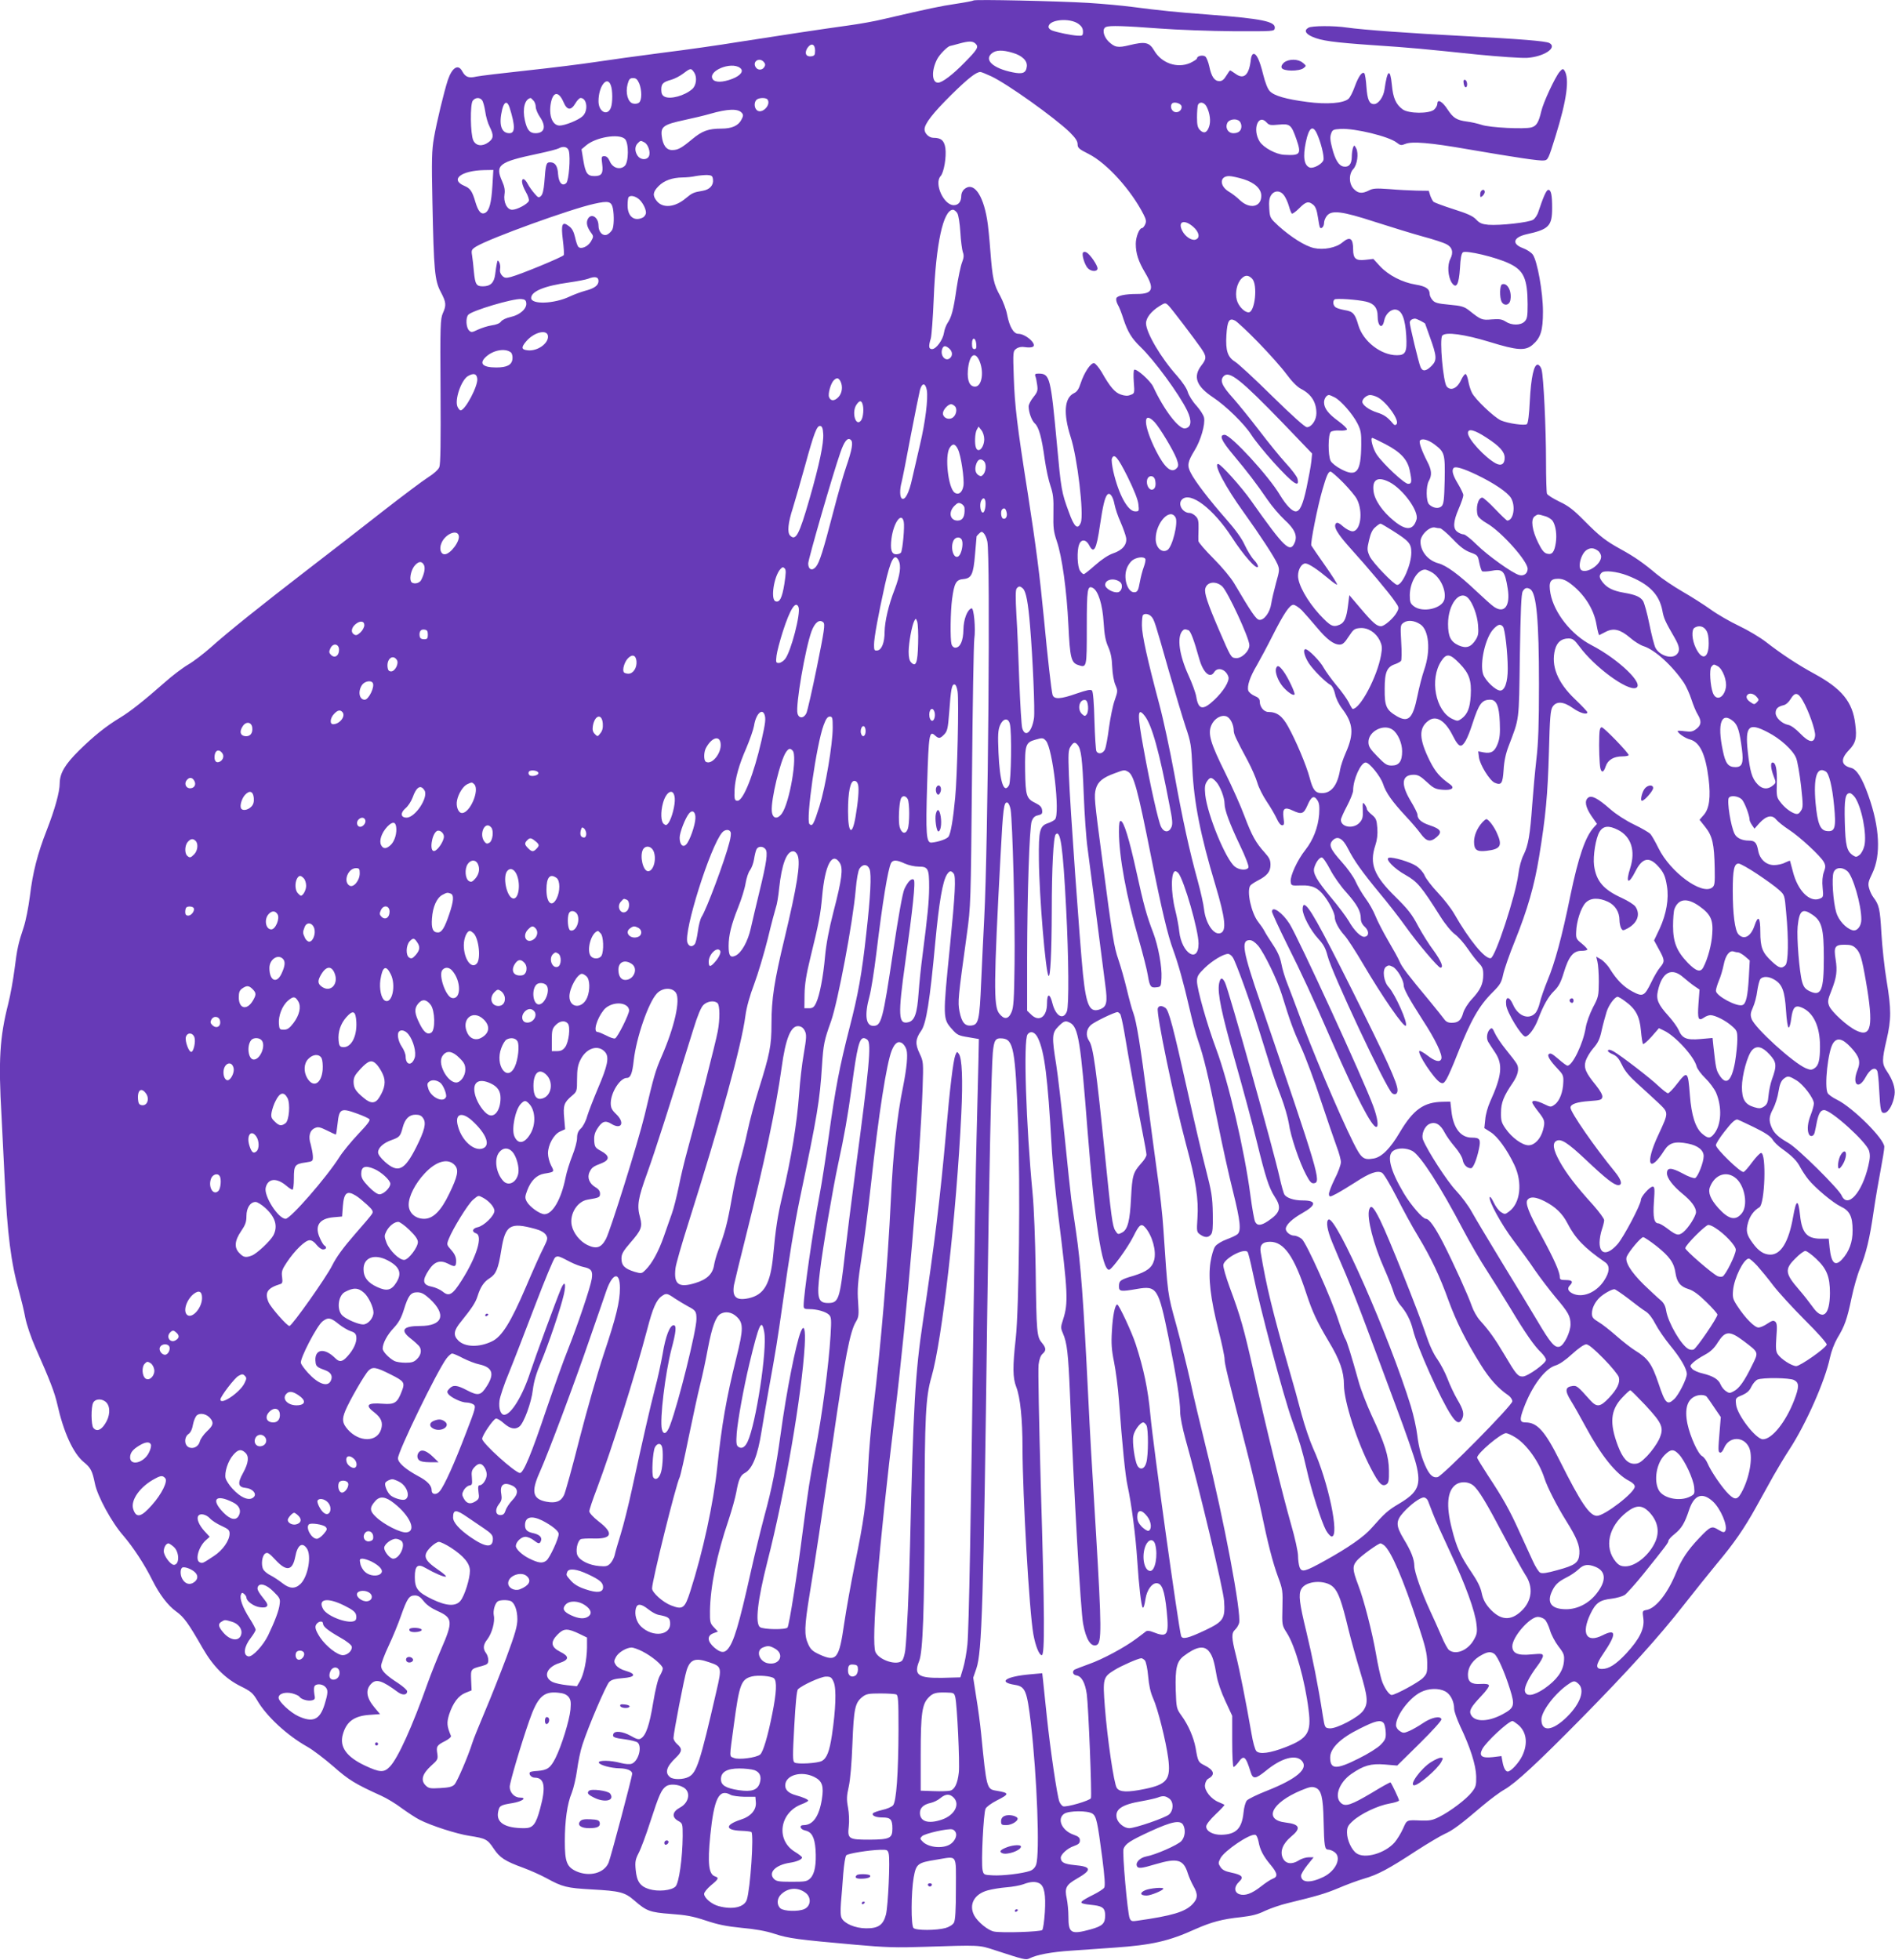 <?xml version="1.0" standalone="no"?>
<!DOCTYPE svg PUBLIC "-//W3C//DTD SVG 20010904//EN"
 "http://www.w3.org/TR/2001/REC-SVG-20010904/DTD/svg10.dtd">
<svg version="1.0" xmlns="http://www.w3.org/2000/svg"
 width="1238pt" height="1280pt" viewBox="0 0 1238 1280"
 preserveAspectRatio="xMidYMid meet">
<g transform="translate(0,1280) scale(0.1,-0.1)"
fill="#673ab7" stroke="none">
<path d="M6360 12797 c-3 -3 -55 -13 -115 -22 -102 -15 -172 -30 -470 -99 -60
-15 -164 -33 -230 -42 -161 -22 -452 -66 -720 -108 -121 -20 -346 -52 -500
-71 -154 -20 -350 -47 -435 -60 -85 -13 -285 -38 -444 -55 -159 -17 -308 -35
-333 -40 -51 -12 -72 -4 -93 34 -26 50 -66 26 -94 -56 -25 -76 -73 -275 -91
-378 -14 -81 -16 -142 -10 -420 9 -447 15 -512 54 -586 36 -68 38 -87 14 -140
-16 -36 -18 -80 -15 -508 2 -339 0 -477 -8 -497 -7 -17 -37 -44 -74 -67 -33
-21 -164 -119 -291 -218 -126 -99 -349 -272 -495 -384 -301 -232 -519 -406
-635 -510 -44 -39 -109 -89 -145 -110 -36 -21 -106 -74 -154 -117 -135 -119
-225 -190 -291 -230 -93 -56 -172 -120 -267 -213 -94 -93 -127 -149 -128 -216
0 -57 -32 -171 -85 -307 -60 -153 -91 -274 -110 -432 -9 -71 -27 -161 -40
-200 -36 -108 -43 -140 -60 -275 -9 -69 -27 -170 -41 -225 -56 -220 -65 -370
-44 -735 5 -96 14 -276 20 -400 18 -373 42 -560 96 -750 13 -47 31 -121 39
-165 9 -46 37 -129 66 -195 96 -216 126 -295 143 -370 41 -183 103 -320 172
-378 47 -38 57 -58 74 -141 16 -82 110 -255 186 -341 64 -75 137 -185 189
-290 47 -94 102 -166 155 -204 52 -37 81 -78 175 -242 67 -117 149 -199 247
-247 67 -33 80 -45 107 -90 60 -105 196 -231 330 -306 34 -19 109 -76 168
-127 102 -90 143 -115 313 -192 36 -16 97 -53 135 -82 39 -28 90 -62 116 -75
76 -39 241 -92 325 -105 108 -17 118 -22 159 -83 40 -60 73 -82 194 -126 46
-17 113 -47 150 -67 105 -58 135 -65 296 -74 185 -10 217 -18 280 -73 78 -68
101 -77 238 -87 97 -7 143 -15 227 -43 81 -27 135 -38 235 -48 88 -8 158 -20
215 -39 91 -30 154 -38 525 -71 199 -18 276 -20 450 -14 367 12 359 13 465
-22 190 -62 202 -65 224 -54 51 25 141 42 273 51 79 6 208 14 286 20 242 17
353 42 527 121 104 46 174 65 298 78 70 8 110 18 156 41 35 16 101 39 147 50
194 47 248 63 334 99 49 21 124 49 165 61 91 26 162 64 342 182 76 49 159 98
185 110 51 22 104 61 248 184 50 42 114 90 143 106 75 43 216 174 502 464 305
310 506 532 668 739 69 88 167 210 218 272 112 133 180 232 257 371 31 56 81
146 111 200 30 53 78 133 107 177 107 164 233 448 264 598 9 42 29 94 48 127
47 77 64 123 93 263 14 67 39 154 55 192 40 97 64 197 89 371 12 82 33 205 46
272 13 68 24 136 24 152 0 52 -205 256 -308 307 -29 14 -57 34 -62 44 -23 42
2 274 35 325 26 40 62 32 116 -26 56 -60 66 -92 44 -148 -38 -95 6 -134 53
-47 29 54 64 71 77 38 3 -10 9 -61 11 -113 8 -146 11 -162 37 -158 26 4 56 60
64 118 6 44 -11 96 -51 155 -32 47 -32 72 -1 205 31 133 31 198 0 385 -14 83
-29 223 -34 311 -9 159 -15 184 -52 233 -10 13 -23 39 -28 59 -9 30 -6 44 21
99 57 119 48 300 -26 507 -41 116 -76 171 -113 181 -66 16 -71 57 -14 116 45
47 53 80 41 171 -17 144 -88 230 -266 327 -112 61 -215 129 -318 209 -39 30
-118 77 -175 104 -57 27 -141 75 -185 107 -45 32 -128 85 -184 117 -57 33
-133 84 -169 114 -88 74 -144 113 -233 162 -100 55 -139 85 -241 188 -68 69
-102 96 -162 124 -41 20 -78 43 -81 52 -3 9 -6 104 -6 212 0 213 -16 552 -29
598 -4 16 -15 30 -24 32 -26 5 -45 -83 -53 -238 -4 -87 -11 -144 -19 -150 -14
-11 -122 4 -169 24 -45 20 -170 139 -190 181 -10 19 -20 54 -24 77 -4 23 -12
43 -17 45 -6 2 -19 -16 -30 -39 -25 -55 -68 -74 -94 -42 -23 29 -48 309 -29
332 22 26 145 9 312 -42 178 -55 230 -58 277 -19 54 46 69 93 69 218 0 126
-37 333 -67 373 -10 13 -38 32 -63 41 -76 28 -65 71 23 91 146 32 167 54 167
172 0 85 -7 118 -25 118 -13 0 -33 -47 -65 -143 -6 -21 -22 -44 -34 -52 -27
-18 -218 -39 -293 -33 -41 4 -57 10 -80 35 -21 22 -56 38 -148 67 -66 21 -124
43 -130 48 -5 5 -15 23 -21 40 l-10 32 -80 1 c-43 1 -124 5 -179 10 -85 6
-106 5 -132 -9 -44 -22 -70 -20 -98 9 -33 32 -35 98 -4 131 26 28 36 102 19
135 -13 23 -13 23 -21 4 -4 -11 -8 -39 -8 -61 -1 -46 -19 -67 -52 -62 -32 4
-56 43 -76 120 -13 49 -15 74 -7 95 8 25 14 28 62 31 93 5 315 -49 366 -89 24
-19 30 -20 57 -9 43 18 164 8 409 -35 316 -54 467 -77 497 -73 26 3 29 10 75
158 74 238 93 377 58 430 -9 13 -14 11 -32 -10 -29 -35 -106 -199 -119 -257
-17 -72 -31 -96 -64 -105 -44 -13 -274 -2 -327 17 -25 8 -68 18 -94 21 -68 9
-90 23 -127 79 -34 53 -67 71 -67 37 0 -10 -9 -27 -21 -38 -32 -28 -167 -27
-206 2 -44 33 -62 73 -70 159 -11 113 -30 101 -48 -29 -7 -50 -40 -96 -69 -96
-30 0 -43 28 -49 110 -3 45 -9 86 -14 91 -14 14 -38 -19 -63 -88 -12 -34 -30
-69 -40 -78 -33 -30 -142 -38 -270 -21 -138 18 -215 40 -244 70 -14 14 -30 54
-44 110 -23 94 -45 140 -65 133 -7 -2 -13 -17 -15 -33 -11 -105 -46 -137 -102
-95 -16 11 -31 21 -34 21 -2 0 -13 -16 -25 -35 -15 -25 -27 -35 -45 -35 -32 0
-52 29 -66 97 -6 28 -18 57 -25 63 -15 13 -55 5 -55 -11 0 -6 -21 -19 -46 -31
-84 -36 -186 -1 -234 82 -32 54 -58 60 -161 35 -77 -19 -97 -15 -139 26 -33
34 -41 83 -14 93 25 10 117 7 345 -10 118 -9 336 -17 484 -18 268 -1 270 -1
273 20 6 44 -84 62 -438 89 -213 16 -310 26 -495 50 -60 8 -189 20 -285 26
-202 12 -742 24 -750 16z m687 -154 c19 -14 28 -29 28 -49 0 -27 -3 -29 -35
-27 -39 2 -133 21 -167 34 -13 5 -23 15 -23 23 0 49 140 62 197 19z m-673
-129 c21 -21 12 -37 -72 -122 -79 -81 -147 -132 -174 -132 -40 0 -44 77 -7
151 16 33 71 88 87 89 4 1 30 7 57 15 66 18 90 18 109 -1z m-1049 -44 c0 -30
-4 -35 -26 -38 -34 -4 -45 22 -24 55 24 35 50 26 50 -17z m1291 -15 c62 -18
97 -52 92 -90 -5 -42 -27 -51 -94 -37 -127 26 -187 81 -134 124 27 22 70 23
136 3z m-1625 -61 c9 -11 10 -20 2 -32 -13 -22 -43 -22 -56 -1 -24 38 25 68
54 33z m-157 -37 c28 -20 6 -50 -50 -72 -63 -24 -113 -25 -128 -2 -34 53 119
117 178 74z m-298 -32 c19 -30 13 -84 -14 -107 -49 -43 -143 -69 -181 -49 -15
8 -21 21 -21 45 0 39 11 50 65 65 22 6 58 25 79 41 48 36 51 37 72 5z m1939
-23 c108 -51 413 -269 513 -365 38 -38 52 -59 52 -79 0 -24 9 -32 73 -64 118
-60 275 -233 357 -393 18 -35 20 -48 11 -67 -6 -13 -15 -24 -21 -24 -17 0 -40
-58 -40 -102 0 -63 17 -115 61 -189 63 -106 51 -139 -53 -139 -77 0 -129 -11
-135 -28 -3 -8 1 -26 9 -41 9 -14 26 -57 38 -96 28 -84 54 -126 110 -180 90
-86 253 -308 306 -417 32 -67 27 -110 -14 -116 -41 -6 -138 121 -208 272 -18
39 -109 120 -124 111 -5 -3 -6 -39 -3 -80 6 -73 5 -75 -21 -84 -18 -8 -37 -7
-63 2 -39 13 -70 48 -126 147 -18 30 -40 56 -49 58 -22 4 -65 -61 -88 -131
-12 -38 -24 -56 -44 -65 -63 -31 -70 -133 -22 -284 45 -136 88 -506 67 -561
-20 -50 -43 -30 -78 68 -48 129 -51 149 -78 443 -41 440 -46 461 -119 462 -22
0 -27 -3 -22 -17 4 -9 9 -35 12 -58 5 -34 2 -46 -25 -79 -17 -21 -31 -48 -31
-60 0 -38 20 -93 40 -111 27 -24 46 -94 65 -234 9 -63 26 -142 38 -175 17 -51
21 -80 19 -175 -2 -98 1 -123 22 -185 34 -99 65 -320 76 -551 10 -211 18 -243
63 -258 57 -19 57 -20 57 246 0 252 4 276 40 257 35 -19 63 -109 70 -225 5
-83 13 -122 30 -160 16 -36 24 -73 26 -130 2 -47 11 -96 21 -119 16 -37 16
-40 -5 -100 -12 -33 -28 -113 -37 -178 -8 -64 -20 -128 -26 -142 -13 -27 -42
-35 -56 -13 -4 6 -10 96 -13 199 -3 119 -9 191 -16 198 -9 9 -34 3 -99 -19
-107 -38 -150 -40 -159 -8 -8 32 -32 242 -56 497 -27 280 -52 473 -105 815
-71 448 -86 579 -92 761 -6 169 -5 171 17 187 14 10 34 14 56 10 18 -3 40 -3
49 1 36 13 -42 86 -93 86 -30 0 -57 46 -72 123 -6 34 -27 89 -45 123 -43 76
-51 114 -65 294 -6 80 -15 172 -21 205 -28 169 -91 252 -151 198 -10 -9 -18
-27 -18 -40 0 -40 -18 -63 -49 -63 -66 0 -130 142 -86 190 22 24 39 127 31
184 -8 49 -28 66 -78 66 -28 0 -58 28 -58 55 0 37 54 106 176 227 108 106 161
148 189 148 6 0 37 -13 70 -28z m-2299 -47 c18 -45 18 -109 -1 -125 -8 -7 -25
-10 -40 -6 -33 8 -50 69 -35 126 9 33 15 40 36 40 19 0 28 -8 40 -35z m-186
-11 c13 -32 13 -115 1 -147 -22 -58 -81 -28 -81 42 0 97 56 170 80 105z m-309
-110 c23 -55 49 -58 78 -9 11 19 26 35 34 35 42 0 52 -83 13 -119 -26 -25
-115 -61 -150 -61 -47 0 -73 66 -57 149 15 74 51 76 82 5z m-532 12 c7 -8 16
-41 21 -74 4 -32 17 -77 29 -100 28 -56 26 -77 -9 -102 -40 -29 -81 -23 -98
13 -19 40 -22 238 -3 260 17 21 45 22 60 3z m335 -2 c9 -8 16 -27 16 -42 0
-14 12 -43 26 -64 44 -63 33 -108 -28 -108 -37 0 -55 21 -69 84 -17 76 -1 139
38 146 1 0 9 -7 17 -16z m1531 5 c23 -36 -38 -96 -70 -69 -18 15 -20 51 -3 68
15 15 64 16 73 1z m-1686 -51 c38 -121 37 -168 -1 -168 -54 0 -71 58 -47 156
13 52 33 57 48 12z m4390 8 c5 -27 -26 -48 -50 -35 -19 10 -25 39 -12 53 14
14 58 1 62 -18z m164 -3 c22 -43 28 -96 16 -130 -13 -40 -34 -48 -59 -23 -16
16 -20 34 -20 84 0 35 3 71 6 80 10 25 42 19 57 -11z m-3036 -41 c10 -11 9
-21 -3 -43 -20 -40 -63 -59 -131 -59 -85 0 -126 -15 -191 -69 -71 -59 -93 -71
-131 -71 -38 0 -61 32 -68 93 -7 60 13 74 148 103 61 13 136 31 166 40 118 34
186 36 210 6z m3251 -54 c7 -7 12 -21 12 -33 0 -29 -19 -45 -52 -45 -36 0 -56
36 -39 69 13 23 59 29 79 9z m177 -8 c16 -18 26 -19 79 -14 74 7 82 0 116 -97
33 -96 25 -106 -80 -100 -55 3 -136 47 -161 87 -49 79 -9 185 46 124z m328
-72 c26 -56 49 -148 43 -173 -7 -26 -66 -58 -90 -49 -37 14 -45 70 -25 166 20
95 45 114 72 56z m-4521 -35 c27 -24 26 -153 -1 -177 -31 -28 -79 -13 -97 30
-10 23 -21 34 -35 34 -20 0 -21 -4 -15 -51 8 -61 -3 -79 -50 -79 -46 0 -59 18
-73 102 l-12 73 31 26 c63 53 212 78 252 42z m128 -23 c25 -13 42 -67 29 -91
-13 -26 -54 -24 -73 3 -20 29 -20 62 0 82 18 19 20 19 44 6z m-494 -55 c12
-46 0 -193 -16 -210 -26 -25 -50 1 -54 57 -3 54 -19 78 -52 78 -26 0 -29 -11
-38 -134 -4 -45 -11 -76 -21 -85 -15 -15 -19 -13 -43 15 -15 17 -35 45 -44 62
-9 18 -22 32 -28 32 -17 0 -11 -36 15 -83 14 -24 23 -51 20 -59 -8 -21 -78
-58 -109 -58 -34 0 -58 50 -50 102 4 24 0 50 -15 83 -48 108 -23 127 233 181
66 14 128 30 136 35 30 17 59 10 66 -16z m-499 -227 c-7 -114 -20 -163 -47
-178 -26 -14 -46 9 -64 70 -21 72 -34 90 -72 106 -97 41 -22 100 130 103 l59
1 -6 -102z m1441 39 c4 -37 -21 -65 -67 -73 -60 -10 -69 -14 -111 -49 -71 -60
-151 -67 -190 -17 -28 35 -25 59 13 97 36 36 88 55 157 56 25 0 63 4 85 9 22
4 56 7 75 7 31 -2 35 -6 38 -30z m3465 3 c74 -23 117 -63 117 -109 0 -73 -74
-89 -138 -30 -20 20 -54 46 -75 58 -61 37 -60 101 3 101 15 0 57 -9 93 -20z
m265 -105 c10 -13 25 -45 32 -70 7 -25 16 -48 20 -50 4 -3 26 13 48 35 44 44
60 48 91 23 16 -13 24 -36 31 -82 5 -35 11 -65 14 -68 10 -10 26 9 26 31 0 13
8 34 19 47 31 38 98 30 313 -40 103 -33 242 -76 311 -95 68 -18 138 -41 155
-50 40 -20 49 -54 27 -97 -21 -40 -16 -115 9 -155 30 -44 47 -13 54 95 3 62 9
95 19 103 19 15 215 -31 301 -72 97 -45 121 -100 122 -267 0 -80 -3 -96 -20
-113 -26 -26 -85 -26 -124 0 -24 15 -41 18 -90 14 -65 -6 -71 -3 -149 59 -31
24 -49 30 -129 37 -77 7 -96 13 -110 31 -10 11 -18 29 -18 38 0 34 -24 51 -90
62 -88 14 -179 61 -234 120 l-44 48 -53 -6 c-61 -7 -79 8 -79 68 0 74 -21 87
-71 45 -40 -34 -122 -50 -185 -36 -58 13 -148 70 -230 143 -56 52 -58 54 -62
115 -3 46 0 68 12 87 21 32 59 33 84 0z m-4220 -21 c26 -18 52 -65 52 -93 0
-11 -9 -25 -19 -31 -56 -29 -101 5 -101 78 0 27 3 52 7 55 11 12 37 8 61 -9z
m-164 -65 c9 -48 7 -118 -4 -139 -6 -11 -20 -25 -31 -31 -29 -15 -59 14 -59
57 0 57 -50 86 -71 41 -11 -24 -3 -54 26 -92 13 -18 12 -24 -5 -53 -20 -33
-64 -52 -82 -34 -5 5 -15 33 -21 62 -9 38 -20 59 -40 73 -44 34 -53 14 -40
-90 6 -48 9 -92 6 -99 -4 -11 -279 -125 -346 -143 -32 -8 -41 -7 -56 8 -12 12
-17 28 -14 44 3 14 0 33 -5 43 -10 17 -11 17 -16 -6 -3 -14 -8 -46 -11 -72 -7
-55 -31 -78 -81 -78 -42 0 -50 13 -58 95 -3 39 -9 87 -12 107 -6 34 -3 39 27
58 89 54 616 245 771 279 94 21 112 16 122 -30z m2250 -31 c8 -14 16 -65 20
-125 3 -56 11 -114 16 -129 8 -21 7 -37 -5 -68 -9 -22 -25 -99 -36 -170 -20
-141 -33 -188 -59 -226 -9 -14 -20 -42 -23 -63 -7 -47 -51 -107 -78 -107 -22
0 -24 18 -8 70 5 19 14 136 19 260 14 356 62 580 126 580 8 0 20 -10 28 -22z
m1541 -89 c40 -35 47 -74 15 -84 -25 -8 -67 20 -86 57 -32 62 12 78 71 27z
m385 -339 c38 -38 19 -220 -23 -220 -27 0 -67 41 -77 81 -13 47 1 110 31 140
24 24 44 24 69 -1z m-4270 -15 c0 -29 -27 -49 -90 -65 -25 -7 -69 -23 -99 -37
-101 -48 -251 -53 -251 -9 0 43 87 79 246 101 56 8 112 19 125 24 45 18 69 13
69 -14z m-472 -144 c5 -36 -41 -78 -101 -91 -29 -6 -56 -19 -64 -30 -8 -12
-31 -21 -61 -25 -26 -4 -66 -17 -90 -28 -39 -19 -44 -19 -58 -5 -19 19 -23 81
-5 102 23 27 291 107 346 103 23 -2 31 -7 33 -26z m5487 9 c51 -12 75 -41 75
-94 0 -69 31 -90 43 -29 8 42 44 75 75 71 41 -5 62 -59 69 -171 6 -106 -4
-127 -61 -127 -105 0 -221 91 -252 196 -21 74 -35 90 -86 98 -22 4 -49 11 -59
17 -19 10 -25 39 -11 53 8 9 147 0 207 -14z m-1290 -27 c17 -16 172 -220 212
-278 36 -52 36 -68 3 -110 -58 -74 -36 -137 76 -211 84 -56 203 -172 249 -244
23 -36 88 -116 144 -178 131 -144 174 -173 157 -107 -4 14 -37 58 -74 98 -37
40 -116 137 -176 216 -60 78 -136 172 -168 208 -76 84 -91 118 -63 147 37 36
111 -23 386 -307 l191 -199 -5 -51 c-3 -29 -17 -105 -31 -171 -24 -112 -44
-156 -71 -156 -24 0 -63 41 -103 107 -74 125 -321 393 -361 393 -39 0 -22 -38
57 -132 91 -109 148 -183 222 -291 29 -43 80 -102 112 -132 65 -59 85 -102 67
-147 -30 -73 -66 -39 -285 271 -62 89 -199 241 -216 241 -32 0 48 -151 165
-313 109 -152 204 -297 223 -342 14 -34 13 -42 -10 -123 -13 -48 -27 -108 -31
-134 -8 -57 -47 -111 -79 -106 -20 3 -51 48 -163 238 -21 36 -80 107 -135 162
-54 54 -99 106 -99 115 -1 10 0 46 1 80 1 50 -2 65 -19 82 -12 12 -29 21 -39
21 -47 0 -80 58 -50 88 54 54 204 -60 325 -246 77 -119 163 -216 171 -193 2 7
-9 27 -26 44 -17 18 -43 61 -60 97 -19 43 -61 101 -122 170 -109 124 -203 246
-231 302 -25 48 -21 71 26 148 39 63 70 169 61 212 -3 17 -26 52 -51 80 -25
27 -49 67 -55 87 -6 23 -35 66 -71 107 -105 117 -200 279 -202 341 -1 36 33
80 88 114 37 23 39 23 60 2z m586 -240 c70 -72 152 -164 183 -206 35 -48 71
-84 94 -96 69 -35 102 -88 102 -160 0 -45 -32 -91 -62 -91 -13 0 -94 73 -227
203 -113 112 -223 213 -243 225 -48 30 -62 72 -56 173 6 94 18 115 57 95 14
-8 83 -72 152 -143z m1059 142 c17 -9 30 -17 30 -18 0 -1 14 -40 31 -87 46
-127 48 -153 11 -190 -36 -36 -59 -38 -72 -7 -12 28 -70 269 -70 290 0 14 13
24 33 26 4 1 21 -6 37 -14z m-5700 -104 c0 -47 -70 -95 -131 -89 -43 4 -46 18
-12 58 53 63 143 83 143 31z m2798 -49 c2 -24 -1 -32 -12 -32 -12 0 -16 10
-16 36 0 45 24 42 28 -4z m-176 -29 c21 -19 23 -46 4 -62 -29 -25 -65 16 -51
59 8 24 22 25 47 3z m-2864 -25 c7 -6 12 -25 10 -42 -4 -39 -35 -56 -106 -56
-89 0 -114 26 -68 69 48 45 127 59 164 29z m3056 -45 c37 -73 23 -178 -24
-178 -35 0 -52 37 -47 106 8 94 41 128 71 72z m-3276 -126 c6 -47 -79 -207
-109 -207 -5 0 -13 9 -19 21 -23 43 23 179 69 204 37 20 55 14 59 -18z m2372
-16 c18 -34 12 -80 -14 -106 -26 -26 -50 -25 -60 2 -8 21 11 88 30 108 20 20
31 19 44 -4z m565 -60 c9 -55 -10 -208 -44 -352 -16 -68 -39 -168 -51 -221
-21 -98 -47 -147 -68 -134 -14 9 -15 58 -2 106 5 19 32 154 59 300 28 146 56
282 61 303 14 49 36 48 45 -2z m2664 -46 c40 -20 118 -109 149 -170 22 -44 26
-62 25 -140 -2 -180 -30 -213 -132 -159 -31 16 -61 40 -68 54 -18 36 -17 174
1 189 8 7 34 11 58 9 24 -2 45 2 48 7 2 6 -23 30 -57 55 -66 48 -93 84 -93
122 0 24 16 48 32 48 5 0 22 -7 37 -15z m280 1 c61 -32 147 -154 124 -177 -8
-8 -15 -6 -24 6 -35 41 -56 56 -103 71 -53 17 -96 49 -96 70 0 19 29 44 51 44
11 0 32 -6 48 -14z m-3365 -42 c11 -28 6 -90 -8 -109 -35 -48 -65 53 -30 103
18 26 30 28 38 6z m606 -19 c16 -20 5 -62 -20 -75 -26 -14 -60 3 -60 30 0 23
33 60 54 60 7 0 19 -7 26 -15z m1303 -102 c33 -36 121 -181 143 -238 13 -36
14 -48 4 -60 -34 -41 -80 -4 -138 111 -83 165 -88 269 -9 187z m-2165 -77 c4
-61 -25 -200 -90 -426 -67 -232 -89 -275 -126 -238 -20 20 -14 83 18 181 16
52 52 177 80 278 58 212 77 261 99 257 12 -2 17 -17 19 -52z m1052 -35 c-1
-55 -39 -94 -54 -55 -10 26 -7 94 5 117 l12 21 18 -23 c11 -13 19 -39 19 -60z
m3282 10 c85 -55 118 -92 118 -131 0 -41 -22 -55 -57 -37 -70 37 -183 159
-183 199 0 32 43 21 122 -31z m-4148 -65 c-3 -23 -20 -79 -36 -125 -16 -46
-54 -177 -83 -290 -68 -262 -91 -333 -114 -362 -24 -30 -51 -20 -51 21 0 27
161 585 210 724 25 73 47 101 67 84 10 -8 12 -23 7 -52z m3487 23 c98 -51 143
-99 158 -168 16 -76 15 -91 -10 -91 -24 0 -161 128 -204 190 -25 36 -45 110
-30 110 4 0 42 -18 86 -41z m321 -2 c66 -50 69 -61 66 -234 -3 -126 -6 -155
-20 -169 -19 -19 -57 -13 -82 12 -20 20 -21 119 -1 154 21 37 18 71 -11 126
-34 66 -55 124 -48 135 11 19 54 8 96 -24z m-3114 -31 c20 -40 43 -195 36
-239 -7 -43 -32 -63 -58 -44 -42 31 -65 241 -32 292 20 31 36 28 54 -9z m1108
-179 c42 -85 68 -150 71 -180 5 -45 5 -47 -21 -47 -48 0 -108 110 -143 262 -8
38 -13 75 -9 83 14 37 38 10 102 -118z m-938 101 c16 -16 15 -60 -2 -84 -12
-15 -18 -17 -33 -8 -22 14 -27 42 -14 77 11 29 30 34 49 15z m3217 -88 c113
-54 202 -114 226 -152 32 -53 17 -147 -24 -148 -4 0 -40 34 -79 75 -39 41 -77
75 -84 75 -28 0 -45 -68 -30 -117 4 -12 31 -35 60 -51 93 -53 266 -246 266
-297 0 -30 -24 -49 -54 -41 -44 11 -207 128 -278 198 -37 37 -76 68 -86 68
-10 0 -28 7 -40 16 -31 21 -29 67 8 152 17 39 30 78 30 88 0 9 -16 42 -35 74
-34 56 -43 89 -28 104 12 12 64 -4 148 -44z m-869 -53 c39 -40 79 -88 88 -106
43 -82 25 -211 -28 -211 -14 0 -41 14 -61 31 -24 22 -39 29 -46 22 -21 -21 6
-67 95 -166 113 -125 252 -290 289 -345 27 -38 28 -42 13 -70 -19 -37 -81 -92
-104 -92 -28 0 -54 23 -133 116 l-74 87 -8 -64 c-10 -83 -23 -114 -53 -128
-45 -20 -61 -12 -134 66 -80 88 -140 195 -140 252 0 42 23 81 48 81 21 0 78
-38 150 -98 29 -25 55 -43 57 -40 3 3 -32 59 -78 124 -46 65 -86 124 -90 131
-8 12 41 257 72 363 27 94 39 120 53 120 7 0 44 -33 84 -73z m-1230 19 c8 -35
1 -60 -18 -64 -22 -4 -41 33 -34 64 8 32 44 32 52 0z m1532 -15 c88 -46 193
-190 176 -244 -21 -71 -68 -74 -146 -10 -76 61 -129 138 -135 197 -9 76 29 96
105 57z m-1797 -145 c5 -26 22 -78 40 -117 17 -39 33 -85 36 -102 7 -44 -25
-81 -85 -101 -30 -10 -74 -39 -116 -76 -37 -33 -71 -60 -76 -60 -5 0 -16 10
-24 22 -18 26 -22 131 -6 172 13 36 45 34 65 -4 31 -61 48 -31 71 129 18 122
31 180 47 199 16 20 38 -8 48 -62z m-843 -11 c-2 -21 -8 -40 -15 -42 -17 -6
-26 52 -13 77 17 31 32 11 28 -35z m-137 -13 c4 -54 -11 -82 -45 -82 -50 0
-62 55 -21 96 20 20 28 23 45 14 11 -6 21 -18 21 -28z m275 -28 c7 -27 -7 -50
-25 -40 -12 8 -15 49 -4 59 13 13 23 7 29 -19z m1104 -34 c18 -34 -21 -192
-53 -212 -36 -23 -77 15 -77 72 0 106 94 207 130 140z m2413 9 c20 -5 43 -20
51 -32 20 -31 28 -91 20 -142 -9 -60 -24 -80 -57 -71 -19 4 -34 22 -58 71 -40
81 -50 152 -24 172 22 16 20 16 68 2z m-4189 -36 c7 -31 -7 -184 -18 -202 -4
-6 -18 -11 -31 -11 -31 0 -40 31 -31 103 14 105 66 176 80 110z m3191 -57
c111 -70 125 -86 125 -145 0 -78 -58 -211 -92 -211 -21 0 -161 146 -180 187
-17 39 -18 47 -4 105 10 44 22 70 41 85 14 13 29 23 34 23 4 0 38 -20 76 -44z
m312 14 c9 0 46 -32 83 -70 49 -52 80 -75 116 -88 47 -17 49 -20 58 -67 6 -28
14 -53 19 -56 5 -3 29 -2 55 2 81 16 93 3 112 -116 18 -112 -22 -165 -90 -118
-14 9 -65 55 -115 102 -115 109 -196 168 -248 182 -68 18 -117 78 -117 142 0
45 63 103 98 91 8 -2 21 -4 29 -4z m-2957 -86 c21 -88 5 -1986 -20 -2459 -6
-104 -14 -293 -20 -418 -11 -254 -17 -280 -66 -285 -41 -4 -62 22 -76 94 -11
63 -10 80 48 499 26 188 26 199 34 1035 4 465 11 868 15 897 10 68 -3 205 -18
200 -28 -9 -52 -72 -53 -139 -1 -73 -21 -118 -53 -118 -11 0 -21 9 -25 23 -9
34 -7 213 4 295 14 104 26 126 73 130 54 5 66 29 77 163 5 63 10 115 10 116 0
1 7 9 16 18 15 14 19 15 31 2 8 -8 19 -32 23 -53z m-3454 41 c14 -35 -53 -125
-91 -125 -26 0 -37 36 -21 73 23 57 98 91 112 52z m3289 -35 c9 -27 -4 -87
-22 -102 -32 -26 -58 56 -33 103 14 25 47 25 55 -1z m4153 -66 c13 -9 22 -26
22 -40 0 -47 -82 -107 -125 -90 -32 12 -8 111 32 135 25 15 45 13 71 -5z
m-4568 -63 c19 -36 10 -98 -25 -190 -40 -102 -65 -209 -66 -279 0 -68 -19
-116 -46 -120 -21 -3 -23 1 -23 37 0 45 27 192 71 391 38 167 62 211 89 161z
m1613 7 c2 -7 -3 -31 -11 -52 -8 -21 -20 -66 -26 -100 -9 -51 -15 -62 -33 -64
-43 -6 -76 85 -53 152 6 20 23 45 37 56 29 22 79 27 86 8z m-4714 -37 c11 -19
3 -60 -18 -100 -14 -25 -59 -29 -67 -6 -10 24 5 80 27 103 24 27 45 28 58 3z
m2355 -126 c-15 -92 -31 -122 -58 -112 -33 13 -10 163 32 210 13 14 18 15 28
5 10 -10 9 -31 -2 -103z m4232 76 c55 -34 94 -119 80 -176 -15 -60 -143 -89
-200 -44 -22 17 -26 28 -26 72 1 84 50 167 100 167 8 0 29 -9 46 -19z m1274
-19 c142 -55 209 -122 230 -229 9 -51 18 -71 80 -178 33 -57 37 -86 14 -109
-33 -33 -112 -8 -139 43 -8 16 -26 86 -40 156 -14 70 -33 137 -41 150 -18 27
-49 41 -126 54 -70 12 -109 32 -137 67 -24 31 -26 45 -8 63 17 18 98 9 167
-17z m-3312 -44 c21 -18 11 -62 -15 -66 -32 -5 -83 25 -83 48 0 37 61 48 98
18z m2938 -7 c92 -68 157 -168 174 -272 7 -39 15 -69 18 -67 4 2 23 12 43 22
51 26 94 15 157 -38 28 -25 69 -50 89 -56 75 -24 189 -128 265 -241 14 -22 36
-70 48 -107 12 -37 30 -81 41 -98 26 -43 24 -69 -8 -94 -23 -18 -36 -21 -75
-16 -27 4 -48 4 -48 2 0 -14 49 -48 82 -56 63 -18 100 -95 120 -255 15 -121 5
-197 -32 -238 l-27 -31 38 -48 c46 -58 58 -110 61 -267 2 -102 0 -115 -17
-128 -68 -50 -272 100 -350 257 -20 41 -44 83 -53 93 -9 10 -57 38 -107 62
-54 26 -116 66 -155 100 -82 72 -123 93 -145 75 -25 -20 -17 -61 21 -118 l37
-53 -20 -22 c-56 -61 -101 -192 -154 -447 -55 -270 -101 -438 -149 -553 -22
-54 -45 -120 -51 -148 -6 -27 -20 -59 -32 -69 -44 -42 -111 -14 -143 60 -25
57 -51 54 -44 -5 5 -48 101 -205 125 -205 21 0 62 55 84 115 34 90 67 148 106
185 27 27 42 54 61 117 32 106 62 143 115 143 21 0 39 4 39 9 0 5 -17 23 -37
39 -35 28 -38 34 -36 76 2 68 31 157 61 189 32 34 86 36 148 7 47 -23 74 -67
74 -120 0 -17 5 -40 10 -51 10 -18 13 -18 40 -4 67 35 89 93 54 144 -9 13 -49
38 -88 56 -121 55 -168 110 -182 212 -8 63 11 180 36 221 24 39 61 42 120 12
87 -44 116 -137 80 -250 -32 -100 -11 -111 35 -19 44 86 88 96 146 33 37 -40
49 -66 59 -131 14 -83 -4 -183 -47 -277 l-37 -78 32 -59 c38 -69 39 -79 8
-116 -14 -16 -40 -60 -58 -98 -45 -92 -55 -97 -123 -61 -57 30 -102 75 -147
147 -14 24 -41 52 -58 63 l-32 18 8 -33 c5 -19 9 -78 9 -131 -1 -92 -2 -100
-39 -169 -21 -42 -42 -99 -47 -133 -17 -103 -86 -246 -119 -246 -5 0 -30 18
-55 40 -47 40 -56 45 -68 34 -10 -10 12 -45 57 -92 37 -39 41 -47 39 -90 -2
-64 -24 -122 -55 -145 -26 -19 -27 -19 -70 2 -48 23 -78 27 -78 11 0 -6 18
-33 40 -61 43 -55 45 -64 30 -121 -16 -57 -55 -98 -94 -98 -41 0 -110 50 -151
110 -26 37 -30 53 -29 104 0 64 18 108 76 193 35 51 44 93 28 123 -7 13 -39
55 -71 94 -32 39 -65 89 -74 110 -13 30 -19 35 -29 26 -21 -17 -28 -59 -14
-84 7 -12 28 -44 46 -71 51 -77 44 -150 -33 -320 -15 -33 -30 -85 -32 -117
l-6 -56 41 -26 c46 -29 108 -115 155 -214 55 -116 40 -251 -35 -305 -25 -19
-28 -19 -53 -3 -14 9 -35 37 -47 63 -12 26 -24 41 -26 34 -8 -24 77 -179 154
-281 44 -58 108 -145 141 -195 34 -49 94 -128 133 -175 86 -101 100 -126 100
-180 0 -50 -42 -136 -71 -145 -31 -10 -59 21 -146 169 -43 72 -148 246 -234
386 -85 140 -173 287 -194 325 -21 39 -68 102 -104 140 -57 60 -185 258 -214
330 -14 34 9 91 43 105 38 16 71 -4 99 -59 11 -21 40 -62 65 -91 26 -30 49
-68 52 -87 6 -31 28 -53 54 -53 14 0 38 58 52 127 13 62 6 73 -47 73 -73 0
-121 63 -133 173 l-7 62 -50 -1 c-124 -2 -192 -51 -280 -199 -61 -104 -117
-161 -169 -171 -68 -12 -82 -2 -135 104 -93 186 -276 618 -366 867 -18 50 -47
124 -63 166 -17 41 -35 102 -41 135 -8 41 -24 78 -55 124 -24 36 -49 76 -56
90 -7 14 -26 41 -41 60 -44 57 -76 199 -51 236 4 6 26 21 49 33 61 31 83 58
83 103 0 31 -8 47 -39 81 -57 63 -83 110 -131 237 -23 63 -80 190 -125 281
-97 195 -115 256 -92 311 19 45 65 72 100 59 25 -10 47 -54 47 -95 1 -22 14
-51 92 -196 25 -47 53 -111 62 -142 9 -32 37 -87 62 -124 25 -37 54 -87 65
-111 11 -25 25 -43 35 -43 13 0 15 8 9 50 -8 60 7 72 61 46 57 -27 71 -22 95
33 25 59 43 69 65 35 13 -19 15 -40 12 -92 -7 -86 -39 -168 -90 -233 -52 -65
-100 -170 -96 -206 3 -28 4 -28 67 -26 72 3 112 -15 153 -70 35 -45 68 -112
68 -137 0 -29 26 -78 65 -121 18 -20 72 -103 120 -185 129 -219 266 -416 279
-403 16 15 -69 205 -111 251 -34 35 -44 115 -18 134 15 11 22 11 45 -1 28 -14
70 -86 70 -119 0 -25 34 -87 123 -226 84 -128 133 -231 123 -256 -9 -24 -41
-16 -90 22 -26 20 -50 33 -53 30 -16 -15 97 -185 136 -206 18 -9 24 -6 41 22
11 18 43 91 71 163 88 222 141 316 231 405 48 48 57 63 68 115 7 33 41 132 77
220 82 204 127 360 158 550 43 262 56 403 64 681 6 232 10 275 24 298 25 38
71 35 133 -9 45 -32 94 -46 94 -27 0 5 -36 43 -80 85 -115 109 -159 219 -131
325 13 48 42 72 88 72 27 0 38 -8 71 -52 100 -136 314 -292 369 -271 59 23
-113 188 -291 280 -131 68 -243 210 -267 337 -13 74 -2 96 50 96 26 0 50 -9
77 -29z m-2272 -20 c35 -31 177 -336 178 -384 1 -40 -52 -90 -90 -85 -30 3
-31 5 -108 183 -77 179 -97 241 -90 271 11 44 68 52 110 15z m-1300 -16 c19
-20 33 -92 45 -240 18 -212 33 -559 26 -605 -14 -93 -58 -130 -77 -65 -5 17
-13 154 -19 305 -5 151 -13 347 -19 435 -6 112 -6 163 2 172 14 17 23 16 42
-2z m3313 -3 c41 -26 57 -204 57 -622 0 -257 -4 -382 -17 -490 -9 -80 -21
-212 -27 -295 -14 -198 -26 -267 -56 -327 -15 -29 -29 -80 -35 -129 -17 -136
-150 -541 -180 -547 -38 -7 -141 119 -240 292 -19 33 -66 94 -105 135 -40 42
-79 93 -87 113 -9 21 -32 47 -54 62 -39 26 -152 60 -179 54 -29 -6 33 -71 109
-113 77 -44 102 -73 227 -271 32 -51 72 -99 95 -116 22 -16 60 -59 85 -96 25
-37 58 -79 73 -94 21 -22 27 -36 27 -73 0 -61 -18 -100 -74 -160 -27 -29 -50
-67 -57 -90 -13 -48 -32 -65 -75 -65 -24 0 -38 7 -51 26 -10 14 -52 66 -93
116 -145 174 -181 222 -196 257 -8 20 -42 81 -75 137 -32 55 -70 128 -83 161
-13 33 -42 85 -64 114 -22 30 -51 79 -65 110 -13 31 -54 88 -91 129 -77 86
-88 113 -58 143 31 30 65 11 98 -55 40 -79 93 -153 206 -290 57 -68 133 -166
170 -218 75 -106 214 -270 228 -270 23 0 6 42 -43 110 -30 39 -76 113 -103
163 -39 75 -67 110 -146 188 -143 140 -173 217 -133 338 12 36 16 72 13 113
-4 53 -8 64 -36 87 -18 14 -32 31 -32 37 0 5 -6 19 -14 30 -13 17 -15 14 -13
-38 2 -47 -2 -60 -22 -82 -40 -42 -121 -29 -121 20 0 8 18 49 40 90 22 42 40
87 40 102 0 72 50 182 82 182 24 0 96 -89 113 -139 19 -59 60 -116 149 -212
34 -36 77 -86 96 -112 39 -54 64 -60 107 -23 37 33 25 52 -47 76 -55 18 -80
41 -80 70 0 9 -20 49 -45 90 -65 109 -58 170 21 170 28 0 45 -10 85 -47 44
-41 56 -47 103 -51 62 -5 83 12 47 37 -65 46 -94 80 -130 151 -71 143 -74 215
-9 263 50 37 109 2 159 -98 22 -44 38 -65 51 -65 21 0 46 46 78 145 42 130 61
155 116 155 40 0 58 -41 62 -147 3 -72 0 -104 -13 -139 -20 -53 -43 -67 -92
-58 l-36 7 5 -40 c7 -49 69 -149 102 -165 44 -19 53 -7 59 84 3 55 14 106 32
153 72 190 68 152 74 590 5 298 9 406 19 423 13 23 28 27 49 14z m-404 -60
c29 -32 58 -110 63 -174 4 -52 2 -69 -15 -96 -31 -49 -62 -59 -112 -37 -52 24
-69 58 -69 140 0 131 78 228 133 167z m-4376 -58 c15 -40 -49 -288 -88 -338
-11 -14 -30 -26 -41 -26 -19 0 -20 4 -15 48 3 26 22 97 41 157 48 149 85 206
103 159z m3289 -21 c20 -21 63 -71 97 -111 65 -78 110 -112 149 -112 19 0 33
12 59 53 31 47 38 52 74 55 52 4 103 -29 129 -81 15 -33 17 -46 8 -97 -25
-140 -136 -350 -185 -350 -3 0 -15 19 -26 43 -12 23 -48 74 -81 112 -32 39
-69 90 -82 113 -21 41 -100 122 -119 122 -19 0 -8 -45 21 -91 30 -45 107 -123
144 -144 10 -6 22 -31 28 -58 5 -27 25 -68 45 -94 74 -97 80 -164 25 -289 -17
-38 -33 -87 -37 -109 -17 -104 -57 -155 -119 -155 -43 0 -59 20 -80 100 -21
80 -90 244 -141 335 -38 69 -73 95 -129 95 -29 0 -56 33 -56 68 0 17 -9 27
-34 37 -19 8 -37 24 -41 34 -9 30 10 89 56 166 22 39 68 124 101 190 75 148
113 205 138 205 10 0 36 -17 56 -37z m-984 -40 c19 -22 22 -31 112 -348 41
-143 91 -309 111 -370 35 -103 38 -121 45 -280 10 -215 53 -433 150 -755 65
-218 74 -299 34 -314 -43 -17 -97 61 -108 155 -3 31 -22 115 -41 185 -54 195
-99 400 -154 704 -28 151 -71 352 -96 445 -79 296 -115 458 -115 521 0 33 3
64 7 67 12 13 40 7 55 -10z m-1524 -175 c-3 -127 -14 -156 -45 -125 -12 12
-17 33 -17 72 1 60 21 169 37 200 10 18 10 18 19 -5 5 -14 8 -78 6 -142z
m-661 -153 c-31 -152 -62 -288 -69 -303 -17 -35 -49 -36 -58 -2 -14 50 51 427
92 538 22 58 52 80 77 57 12 -12 6 -53 -42 -290z m3941 278 c57 -36 70 -171
27 -295 -14 -40 -34 -118 -45 -173 -30 -148 -59 -176 -134 -133 -70 41 -81 66
-80 179 0 111 15 144 70 162 16 6 33 15 37 21 4 6 5 61 1 122 -6 109 -6 112
17 128 27 18 68 14 107 -11z m-6898 -6 c0 -13 -11 -34 -25 -47 -21 -19 -29
-22 -43 -13 -21 13 -17 43 10 66 30 25 58 22 58 -6z m7439 -10 c13 -16 31
-172 31 -275 0 -86 -19 -142 -49 -142 -30 0 -98 65 -112 107 -23 72 15 240 68
295 30 31 45 35 62 15z m1327 -23 c12 -17 17 -46 17 -85 0 -100 -43 -116 -84
-32 -26 53 -30 120 -9 133 27 17 59 11 76 -16z m-8351 -29 c0 -25 -4 -30 -25
-30 -16 0 -26 6 -28 18 -6 30 6 49 30 45 18 -2 23 -9 23 -33z m4969 29 c14 -5
36 -63 70 -185 26 -93 71 -133 98 -89 23 37 77 19 93 -30 9 -28 -32 -95 -94
-153 -73 -68 -102 -63 -116 23 -4 25 -27 88 -51 140 -59 130 -76 244 -41 288
11 13 18 15 41 6z m-5549 -128 c0 -39 -28 -57 -52 -34 -14 14 -15 22 -5 43 17
38 57 31 57 -9z m1943 -74 c4 -43 -21 -82 -53 -82 -13 0 -27 5 -30 10 -10 17
4 65 26 89 29 31 53 23 57 -17z m5378 -16 c63 -65 78 -110 72 -211 -5 -80 -21
-119 -59 -148 -25 -18 -28 -18 -62 -2 -109 52 -149 260 -71 378 34 52 57 48
120 -17z m-6943 23 c14 -22 -12 -74 -38 -74 -14 0 -21 8 -23 27 -7 55 35 88
61 47z m8629 -40 c31 -17 61 -93 53 -139 -12 -69 -64 -91 -85 -35 -17 46 -24
153 -10 170 15 18 16 18 42 4z m-8787 -109 c15 -24 -26 -110 -53 -110 -35 1
-45 53 -18 95 17 26 59 34 71 15z m3821 -57 c9 -59 -2 -551 -16 -693 -13 -140
-29 -235 -44 -255 -11 -15 -66 -34 -110 -38 -35 -3 -39 53 -29 384 10 324 14
349 51 316 25 -23 34 -21 61 7 20 21 24 40 32 143 11 154 17 183 34 183 9 0
16 -17 21 -47z m5219 -33 c17 -19 17 -22 2 -37 -15 -15 -18 -15 -41 1 -25 16
-33 36 -19 49 13 13 40 7 58 -13z m302 -25 c40 -69 84 -196 81 -229 -5 -52
-39 -47 -97 13 -30 31 -61 54 -80 57 -40 8 -81 47 -81 77 0 28 14 42 51 51 16
3 35 20 48 42 27 45 48 42 78 -11z m-4669 -38 c2 -21 -2 -45 -9 -53 -10 -13
-14 -12 -30 2 -34 31 -18 99 21 92 10 -2 16 -17 18 -41z m-1003 -37 c8 -26 -3
-62 -18 -57 -7 2 -13 14 -15 26 -7 45 20 71 33 31z m-3867 -2 c21 -27 -20 -78
-62 -78 -23 0 -20 40 6 67 24 26 41 29 56 11z m2756 -14 c10 -26 7 -54 -19
-169 -50 -220 -119 -395 -157 -395 -19 0 -22 11 -19 75 4 72 30 164 76 268 24
57 47 123 51 147 11 73 51 117 68 74z m2484 -9 c47 -59 96 -235 163 -587 19
-94 21 -122 11 -142 -16 -35 -48 -34 -67 4 -17 33 -70 266 -114 510 -42 227
-41 276 7 215z m-3540 -51 c2 -28 -3 -48 -16 -63 -17 -23 -19 -23 -36 -5 -13
13 -17 27 -13 52 12 73 60 85 65 16z m1502 -26 c0 -108 -47 -386 -86 -512 -38
-120 -47 -137 -66 -118 -25 25 46 523 93 647 15 40 25 55 40 55 17 0 19 -8 19
-72z m5885 40 c28 -25 40 -65 55 -182 11 -90 2 -116 -43 -116 -47 0 -65 24
-82 108 -38 180 -9 258 70 190z m-4728 -15 c14 -49 9 -375 -5 -401 -34 -61
-61 23 -69 213 -5 114 -3 147 10 178 20 46 53 51 64 10z m-4949 -26 c4 -37
-15 -59 -47 -55 -32 4 -38 30 -16 64 22 35 59 29 63 -9z m4007 -22 c0 -32 -19
-45 -29 -19 -9 22 3 56 17 51 7 -2 12 -16 12 -32z m3443 9 c34 -24 62 -87 62
-141 0 -65 -20 -93 -68 -93 -31 0 -44 8 -94 60 -48 49 -58 65 -58 94 0 70 100
121 158 80z m2450 -16 c83 -42 166 -118 186 -169 9 -22 23 -104 32 -181 14
-128 14 -142 -1 -164 -12 -19 -21 -23 -38 -18 -31 10 -71 41 -98 78 -22 28
-24 40 -21 124 2 88 -7 132 -28 132 -15 0 -12 -39 7 -89 17 -43 16 -44 -6 -62
-33 -27 -69 -24 -100 10 -36 38 -49 84 -63 213 -18 167 6 191 130 126z m-6840
-76 c6 -62 -59 -141 -97 -117 -14 8 -14 61 0 88 37 71 92 88 97 29z m2125 20
c44 -49 94 -479 59 -514 -7 -7 -27 -18 -45 -24 -55 -18 -62 -47 -60 -239 2
-237 44 -737 63 -758 12 -13 20 145 21 418 0 288 11 491 26 506 31 31 47 -79
68 -486 17 -323 19 -632 5 -670 -23 -60 -72 -33 -94 50 -17 70 -36 70 -36 1 0
-89 -53 -124 -105 -71 l-25 24 0 348 c1 418 15 846 30 890 9 23 20 34 41 38
25 6 30 11 27 33 -2 20 -13 32 -41 46 -62 30 -67 45 -70 213 -2 168 3 184 67
202 45 13 51 13 69 -7z m207 -27 c23 -28 31 -90 40 -325 5 -129 16 -287 25
-350 8 -63 35 -270 60 -460 24 -190 50 -386 56 -435 15 -109 9 -138 -30 -155
-71 -29 -94 16 -116 227 -21 210 -85 1107 -92 1300 -5 141 -4 165 11 187 19
30 29 32 46 11z m-1862 -37 c33 -33 -19 -339 -70 -411 -30 -41 -62 -34 -66 16
-6 75 56 331 93 385 18 25 26 27 43 10z m-3724 -20 c13 -21 -2 -51 -28 -56
-20 -4 -30 20 -22 54 8 29 32 30 50 2z m2063 -125 c6 -16 -45 -29 -59 -15 -6
6 -7 15 -3 22 9 14 57 9 62 -7z m3852 7 c38 -20 64 -117 151 -555 68 -342 109
-514 144 -608 32 -87 69 -218 106 -380 17 -75 42 -170 56 -210 38 -109 68
-236 129 -536 30 -151 75 -354 100 -452 48 -193 55 -258 29 -280 -9 -8 -42
-23 -72 -34 -30 -11 -63 -31 -73 -45 -11 -14 -24 -60 -31 -103 -16 -103 0
-237 52 -444 22 -86 40 -171 40 -189 0 -31 16 -96 149 -614 33 -129 74 -302
91 -384 42 -203 74 -329 110 -427 29 -77 31 -90 28 -198 -3 -115 -3 -116 29
-166 55 -86 119 -312 142 -504 19 -147 -5 -185 -151 -242 -101 -39 -168 -48
-190 -26 -9 9 -23 59 -32 114 -38 218 -79 423 -102 513 -29 114 -30 144 -5
167 11 10 22 29 26 43 16 65 -99 674 -214 1135 -38 154 -86 354 -105 445 -20
91 -61 255 -91 365 -59 213 -55 188 -85 631 -5 83 -23 245 -40 360 -16 115
-45 335 -65 489 -43 333 -70 502 -91 559 -9 22 -28 93 -43 156 -15 63 -40 150
-55 194 -28 81 -38 140 -105 651 -53 400 -54 415 -42 463 13 47 46 74 124 102
61 23 63 23 86 10z m4559 1 c21 -13 42 -97 54 -223 14 -143 6 -171 -45 -166
-46 4 -63 47 -76 183 -15 170 9 243 67 206z m-10658 -62 c14 -26 -4 -51 -34
-47 -24 4 -33 33 -16 53 17 21 37 19 50 -6z m6675 -5 c26 -28 55 -103 55 -144
0 -41 34 -131 101 -272 34 -70 59 -135 55 -143 -8 -21 -59 -19 -89 5 -59 46
-178 336 -193 467 -5 50 -3 68 10 88 21 32 31 31 61 -1z m-2339 -20 c7 -28 0
-110 -17 -209 -22 -129 -49 -109 -49 37 0 126 15 198 41 198 12 0 21 -9 25
-26z m-2508 4 c37 -37 -27 -188 -80 -188 -24 0 -41 44 -32 84 9 43 39 91 66
104 30 14 32 14 46 0z m-325 -40 c28 -44 -60 -178 -117 -178 -39 0 -42 31 -7
61 17 14 37 45 46 69 25 71 53 88 78 48z m-1115 -50 c2 -27 -3 -43 -17 -57
-22 -22 -56 -28 -66 -11 -10 17 4 65 26 89 30 32 53 23 57 -21z m2750 -1 c4
-42 -19 -131 -41 -162 -13 -16 -17 -17 -31 -6 -19 16 -21 77 -5 136 22 80 71
101 77 32z m7710 6 c44 -64 79 -241 62 -316 -5 -23 -19 -50 -31 -60 -19 -15
-25 -16 -43 -4 -41 27 -50 64 -54 218 -4 149 3 189 33 189 7 0 22 -12 33 -27z
m-6188 -12 c13 -25 13 -162 0 -196 -14 -37 -41 -29 -53 15 -9 35 -4 150 8 183
9 23 32 22 45 -2z m5450 -3 c18 -20 50 -104 50 -133 0 -6 7 -21 16 -34 l16
-23 32 36 c45 49 83 57 110 23 12 -14 49 -44 83 -66 71 -46 208 -173 228 -211
12 -23 12 -33 0 -66 -9 -25 -12 -61 -8 -101 6 -61 5 -63 -21 -73 -65 -24 -142
54 -173 177 -10 37 -18 69 -19 71 -1 2 -16 -4 -33 -12 -16 -9 -49 -16 -71 -16
-52 0 -94 38 -104 95 -10 53 -22 65 -62 65 -43 0 -79 17 -92 44 -25 48 -51
214 -38 235 12 19 64 12 86 -11z m-4778 -64 c13 -74 30 -729 26 -1009 -3 -235
-6 -286 -21 -318 -20 -46 -49 -47 -81 -4 -35 48 -34 200 10 1021 17 322 22
362 46 354 7 -3 16 -22 20 -44z m-2059 -59 c-2 -47 -38 -148 -60 -170 -22 -23
-43 -1 -43 44 0 34 37 129 62 159 22 26 43 9 41 -33z m-2157 -10 c7 -18 -13
-45 -33 -45 -19 0 -28 27 -13 45 16 19 39 19 46 0z m202 -45 c6 -40 -9 -91
-33 -116 -29 -29 -51 -31 -65 -4 -15 28 2 80 40 121 33 34 53 34 58 -1z m621
-4 c18 -21 10 -87 -12 -100 -15 -9 -21 -7 -33 8 -37 51 6 139 45 92z m621 -42
c0 -14 -6 -24 -14 -24 -21 0 -29 17 -22 46 6 21 9 24 21 14 8 -7 15 -23 15
-36z m-930 -18 c0 -29 -40 -90 -63 -94 -33 -6 -18 107 16 130 18 11 47 -11 47
-36z m1873 29 c4 -8 0 -38 -8 -67 -30 -118 -150 -439 -182 -487 -8 -13 -19
-55 -24 -94 -5 -38 -14 -76 -20 -83 -17 -21 -38 -17 -48 9 -27 71 150 632 227
720 18 21 48 22 55 2z m-1270 -63 c21 -19 21 -26 1 -46 -20 -21 -30 -20 -54 4
-24 24 -25 34 -4 54 16 17 26 14 57 -12z m-2225 6 c18 -18 14 -62 -8 -86 -24
-25 -31 -27 -48 -10 -17 17 -15 68 5 90 19 21 34 23 51 6z m2992 -68 c21 -51
-1 -130 -36 -130 -33 0 -56 98 -34 141 17 30 55 24 70 -11z m730 15 c18 -21 8
-87 -39 -280 -21 -88 -47 -195 -56 -237 -19 -86 -61 -162 -101 -180 -33 -15
-44 0 -44 64 0 69 18 141 62 251 22 54 44 126 49 159 6 34 18 72 29 85 10 14
22 45 26 71 4 26 11 55 16 65 11 21 41 22 58 2z m211 -42 c20 -52 -4 -200 -86
-543 -67 -278 -85 -394 -85 -557 0 -144 -11 -197 -85 -433 -25 -80 -57 -199
-71 -265 -14 -66 -37 -156 -50 -200 -14 -44 -38 -155 -54 -246 -28 -158 -43
-215 -89 -339 -11 -30 -23 -72 -26 -92 -9 -59 -47 -95 -124 -118 -108 -33
-141 -8 -128 98 3 26 40 155 82 287 214 676 349 1164 375 1363 7 53 28 129 57
205 25 67 65 201 89 297 23 97 48 188 53 204 6 15 16 71 21 124 17 158 49 242
91 242 12 0 23 -10 30 -27z m3479 -92 c22 -43 70 -111 107 -151 69 -78 93
-121 93 -169 0 -20 9 -39 26 -54 29 -27 29 -60 0 -65 -24 -5 -69 39 -105 103
-16 27 -68 97 -117 155 -93 112 -119 158 -108 193 10 35 33 67 49 67 8 0 32
-35 55 -79z m-3204 44 c23 -36 15 -105 -41 -320 -30 -116 -48 -214 -55 -291
-12 -135 -35 -253 -58 -303 -14 -30 -23 -36 -47 -36 l-30 0 1 90 c1 67 11 129
38 240 56 228 66 281 77 400 18 205 65 296 115 220z m-2366 -4 c17 -32 11 -68
-14 -98 -20 -23 -28 -26 -43 -17 -24 15 -29 78 -8 110 19 29 50 31 65 5z
m2791 -1 c24 -11 65 -20 91 -20 62 0 68 -13 68 -137 -1 -93 -9 -176 -44 -448
-9 -66 -20 -174 -25 -241 -9 -133 -26 -180 -66 -190 -67 -17 -70 41 -20 398
48 342 67 520 55 532 -14 14 -40 -13 -62 -61 -12 -27 -39 -179 -73 -405 -68
-455 -77 -488 -130 -488 -49 0 -58 71 -25 192 11 40 31 167 45 281 41 341 76
550 96 590 12 22 37 22 90 -3z m5570 -69 c57 -38 121 -84 141 -103 37 -33 37
-33 47 -149 17 -177 14 -324 -5 -343 -24 -24 -41 -20 -88 24 -63 58 -76 92
-76 195 0 96 -14 111 -38 39 -24 -71 -69 -95 -105 -56 -23 25 -37 133 -37 284
0 137 9 178 38 178 11 0 66 -31 123 -69z m-5800 32 c13 -34 6 -178 -22 -423
-28 -257 -53 -397 -109 -612 -66 -258 -92 -394 -135 -703 -20 -142 -47 -318
-61 -390 -43 -227 -104 -652 -104 -722 0 -20 5 -23 38 -23 50 0 108 -17 128
-37 15 -15 16 -32 10 -133 -12 -198 -55 -524 -101 -760 -37 -194 -42 -227 -80
-515 -37 -290 -89 -617 -100 -634 -9 -16 -157 -14 -180 2 -33 25 -16 175 48
427 115 448 225 1089 244 1411 6 109 -4 145 -26 91 -32 -81 -93 -388 -131
-667 -31 -223 -56 -352 -106 -535 -24 -90 -65 -257 -90 -370 -78 -349 -111
-457 -151 -502 -23 -26 -47 -22 -88 13 -45 40 -47 76 -5 92 l30 11 -26 28
c-24 25 -27 33 -26 107 3 161 44 366 122 595 22 66 44 147 50 180 15 83 27
111 56 126 49 27 84 112 109 272 9 57 30 177 46 268 49 270 56 314 94 580 41
293 76 506 110 670 116 554 130 638 145 870 9 139 14 165 59 290 44 124 143
647 161 857 6 71 16 126 25 140 21 32 53 30 66 -4z m-3331 -27 c0 -47 -41 -96
-67 -80 -43 26 -10 114 43 114 21 0 24 -5 24 -34z m1029 -17 c23 -65 7 -153
-27 -147 -43 8 -71 148 -36 182 21 22 49 6 63 -35z m8688 33 c37 -28 93 -220
93 -317 0 -45 -29 -80 -59 -70 -43 13 -90 65 -105 116 -20 67 -31 227 -17 262
13 32 53 37 88 9z m-5837 -17 c16 -19 10 -134 -24 -475 -47 -465 -47 -474 13
-541 33 -38 43 -43 106 -53 l70 -12 -3 -149 c-2 -83 -7 -301 -12 -485 -5 -184
-14 -708 -20 -1165 -17 -1332 -30 -2053 -40 -2155 -5 -52 -18 -122 -28 -155
l-18 -60 -115 -3 c-162 -3 -191 18 -154 110 24 62 34 332 35 968 1 623 7 756
45 886 70 239 164 1070 195 1719 11 224 5 364 -16 392 -11 17 -13 16 -23 -9
-14 -36 -36 -218 -61 -508 -37 -415 -74 -722 -150 -1226 -51 -339 -64 -559
-85 -1474 -6 -275 -21 -593 -31 -678 -4 -29 -13 -60 -21 -68 -35 -34 -151 4
-174 57 -28 70 21 680 126 1539 79 648 165 1664 182 2135 6 180 6 180 -20 236
-29 61 -27 93 11 147 33 46 57 197 92 577 25 265 48 398 76 443 17 26 27 28
44 7z m1468 3 c38 -48 132 -374 132 -460 0 -134 -110 -66 -126 78 -3 32 -15
95 -26 139 -30 119 -29 255 1 255 5 0 13 -6 19 -12z m-5714 -34 c9 -8 16 -31
16 -49 0 -28 -20 -65 -35 -65 -2 0 -11 7 -19 16 -18 18 -21 66 -6 95 13 23 24
24 44 3z m1652 2 c24 -18 24 -88 0 -135 -31 -60 -66 -29 -66 59 0 81 23 107
66 76z m-692 -102 c23 -9 20 -49 -9 -134 -30 -89 -49 -120 -74 -120 -33 0 -44
26 -39 92 5 75 31 133 67 153 30 16 34 17 55 9z m1150 -40 c21 -8 21 -58 0
-75 -35 -29 -70 27 -38 62 20 22 17 21 38 13z m7006 -41 c76 -54 93 -90 86
-183 -4 -69 -29 -162 -58 -217 -18 -36 -47 -27 -101 28 -73 76 -97 135 -97
241 0 48 4 98 9 111 26 68 82 75 161 20z m-9835 -13 c10 -16 -14 -50 -35 -50
-14 0 -20 7 -20 23 0 13 3 27 7 30 10 10 41 8 48 -3z m1280 -24 c0 -39 -28
-57 -52 -34 -14 14 -15 22 -5 43 17 38 57 31 57 -9z m-732 -17 c17 -27 -13
-99 -41 -99 -37 1 -48 66 -17 100 21 23 43 23 58 -1z m1958 0 c22 -43 -10
-119 -46 -105 -15 6 -21 78 -9 110 9 23 41 20 55 -5z m8071 -4 c60 -41 73 -91
73 -280 0 -216 -17 -255 -94 -218 -28 14 -38 27 -48 61 -18 65 -36 288 -29
361 11 107 31 122 98 76z m-9789 -88 c11 -35 -8 -87 -33 -87 -9 0 -22 11 -28
25 -15 32 -15 37 -2 70 13 35 50 31 63 -8z m1445 1 c20 -20 14 -56 -13 -74
-47 -31 -76 25 -35 66 23 23 31 25 48 8z m673 2 c26 -15 24 -49 -3 -59 -49
-18 -91 28 -52 56 22 16 29 16 55 3z m-1077 -35 c35 -36 49 -170 20 -199 -36
-37 -84 33 -84 121 0 46 20 93 40 93 5 0 15 -7 24 -15z m830 -1 c19 -18 22
-114 6 -145 -13 -23 -52 -25 -70 -4 -31 38 3 157 47 165 1 0 9 -7 17 -16z
m-1200 -56 c22 -31 20 -52 -8 -85 -21 -23 -28 -26 -43 -17 -23 15 -21 79 3
106 22 23 30 23 48 -4z m5496 -25 c41 -51 123 -220 154 -318 55 -179 76 -235
126 -345 29 -63 88 -221 130 -350 43 -129 90 -265 104 -303 14 -37 26 -81 26
-97 0 -17 -18 -67 -41 -111 -22 -45 -39 -89 -37 -100 3 -18 5 -18 51 6 26 14
82 48 124 75 90 59 141 77 171 61 12 -6 52 -74 96 -159 41 -81 104 -197 141
-257 84 -140 141 -259 199 -421 51 -138 110 -257 209 -416 57 -92 114 -156
181 -201 14 -10 26 -27 26 -39 0 -26 -454 -486 -488 -495 -27 -6 -48 9 -72 56
-31 63 -51 134 -61 217 -5 45 -24 130 -42 190 -140 453 -490 1248 -538 1219
-18 -12 -8 -71 25 -150 18 -44 58 -138 89 -210 30 -71 92 -229 137 -350 45
-121 131 -350 190 -510 60 -159 119 -329 131 -376 35 -139 15 -185 -113 -261
-71 -42 -92 -61 -176 -156 -50 -58 -152 -129 -307 -215 -130 -72 -151 -78
-165 -42 -5 14 -10 48 -10 74 0 26 -20 118 -46 207 -56 197 -163 631 -243 991
-65 289 -87 367 -158 557 -24 66 -43 131 -41 145 5 41 133 111 158 85 5 -5 20
-67 35 -138 45 -223 201 -809 256 -961 47 -131 69 -205 95 -320 31 -139 96
-342 127 -400 13 -22 29 -40 37 -40 53 0 -23 362 -121 575 -21 47 -55 146 -75
220 -19 74 -58 214 -86 310 -103 359 -146 534 -182 752 -8 46 12 68 61 68 91
0 158 -95 238 -340 40 -121 68 -180 145 -310 73 -121 100 -198 100 -285 0
-108 87 -376 177 -547 52 -99 72 -120 101 -102 14 9 17 26 16 90 -1 94 -26
174 -114 362 -32 70 -71 170 -85 222 -45 162 -77 265 -86 276 -5 6 -25 59 -44
117 -48 150 -209 507 -240 535 -15 12 -37 22 -50 22 -26 0 -55 24 -55 44 0 26
42 66 106 102 96 54 97 84 3 84 -57 0 -106 17 -119 40 -5 10 -19 59 -30 109
-41 184 -333 1227 -357 1274 -18 37 -31 34 -39 -8 -11 -62 16 -193 108 -515
49 -173 112 -406 139 -517 57 -233 80 -303 115 -356 48 -73 40 -106 -41 -161
-46 -31 -71 -33 -85 -6 -6 11 -20 89 -31 173 -39 297 -142 737 -224 957 -59
158 -125 391 -125 441 0 32 7 45 49 86 49 48 123 93 154 93 9 0 23 -10 31 -23
20 -30 113 -287 169 -467 25 -80 59 -188 75 -240 16 -52 48 -143 71 -202 22
-58 45 -137 51 -175 11 -82 69 -254 113 -336 24 -46 35 -57 51 -55 49 7 33 60
-348 1175 -118 343 -130 413 -72 413 16 0 35 -13 56 -37z m3905 -17 c28 -28
39 -65 65 -215 51 -294 36 -370 -64 -321 -57 27 -160 121 -176 160 -11 28 -10
39 15 101 34 87 39 128 27 204 -13 81 -5 95 59 95 39 0 55 -5 74 -24z m-7420
-16 c7 -12 -10 -47 -38 -77 -27 -30 -37 -29 -37 6 0 49 56 102 75 71z m6650
-10 c7 0 28 -12 45 -26 l31 -27 -6 -111 c-7 -122 -18 -171 -41 -180 -36 -14
-174 60 -174 93 0 11 9 40 19 65 11 24 25 72 32 106 12 62 39 96 67 85 8 -3
20 -5 27 -5z m-7708 -8 c23 -15 21 -77 -3 -86 -36 -14 -62 52 -32 82 14 14 19
14 35 4z m-1799 -34 c17 -17 15 -46 -8 -95 -32 -71 -80 -49 -80 35 0 56 55 93
88 60z m1576 -24 c27 -26 18 -80 -14 -84 -53 -8 -76 29 -46 75 19 29 38 32 60
9z m704 -10 c43 -30 13 -104 -43 -104 -28 0 -45 25 -45 67 0 51 42 69 88 37z
m-1943 -58 c30 -70 -23 -130 -80 -92 -27 18 -31 36 -14 69 34 66 72 75 94 23z
m367 -7 c38 -74 9 -202 -39 -173 -23 14 -36 77 -28 134 13 87 36 101 67 39z
m401 23 c61 -67 61 -192 0 -180 -41 8 -90 151 -63 183 17 20 43 19 63 -3z
m8044 -45 c21 -18 53 -44 72 -57 l34 -23 -7 -93 c-7 -100 -1 -115 36 -90 12 9
32 16 43 16 31 -1 97 -34 138 -70 35 -30 37 -36 37 -90 0 -31 -7 -97 -15 -146
-23 -128 -59 -157 -104 -83 -19 30 -22 47 -37 182 l-6 58 -79 -7 c-91 -8 -120
4 -143 60 -8 18 -37 59 -66 91 -68 75 -82 108 -69 164 27 123 90 155 166 88z
m-7165 6 c22 -20 24 -89 4 -138 -32 -76 -116 -70 -116 8 1 55 52 147 82 147 6
0 20 -7 30 -17z m7763 -23 c49 -30 65 -75 73 -200 4 -62 11 -110 17 -111 6 0
13 26 17 58 10 74 25 91 68 73 77 -32 120 -123 120 -254 0 -88 -9 -125 -35
-142 -20 -13 -27 -13 -57 -1 -83 35 -335 264 -355 323 -9 26 -7 39 9 75 11 24
24 72 28 107 5 34 14 69 20 77 17 21 57 19 95 -5z m-8025 -35 c27 -33 -10
-125 -50 -125 -37 0 -49 90 -18 127 14 18 53 16 68 -2z m-1920 -25 c25 -25 25
-37 1 -77 -39 -64 -91 -51 -91 23 0 33 5 46 22 58 30 21 44 20 68 -4z m1648
-54 c4 -33 -13 -56 -42 -56 -47 0 -62 54 -25 91 18 18 23 19 42 6 12 -8 23
-26 25 -41z m1118 30 c30 -47 -9 -221 -92 -412 -43 -99 -51 -127 -113 -389
-41 -170 -224 -755 -253 -808 -31 -57 -62 -66 -121 -38 -49 24 -91 77 -102
128 -15 74 36 157 104 168 77 13 81 15 81 40 0 16 -10 30 -30 41 -40 24 -56
64 -38 100 14 29 23 36 81 58 51 21 50 48 -5 78 -39 21 -43 27 -46 66 -2 30 3
53 18 77 32 52 54 60 94 35 67 -41 90 8 31 64 -28 27 -35 41 -35 72 1 70 61
164 105 164 24 0 36 29 45 113 17 151 96 379 151 438 36 39 100 42 125 5z
m-2467 -57 c20 -35 7 -89 -32 -141 -26 -34 -40 -43 -63 -43 -27 0 -29 3 -32
39 -4 52 22 119 60 151 35 30 47 28 67 -6z m8669 1 c68 -49 94 -98 102 -190 4
-44 10 -84 14 -88 4 -4 29 18 56 48 l48 55 33 -16 c76 -36 198 -171 213 -234
4 -16 30 -51 57 -77 27 -26 58 -68 70 -94 40 -94 35 -209 -12 -268 -26 -33
-40 -33 -78 -1 -45 38 -71 121 -81 252 -12 159 -16 162 -85 73 -25 -33 -52
-60 -58 -60 -7 0 -35 22 -63 48 -52 50 -239 194 -292 225 -20 11 -33 14 -37 7
-4 -6 10 -17 30 -25 28 -12 41 -28 62 -71 18 -39 48 -74 101 -122 41 -37 102
-93 135 -124 70 -67 70 -61 0 -212 -88 -188 -60 -256 40 -99 32 50 70 61 155
44 65 -13 102 -43 102 -82 0 -40 -38 -136 -56 -143 -9 -3 -46 10 -83 31 -73
39 -101 39 -101 0 0 -31 39 -82 101 -133 58 -47 89 -89 89 -120 0 -26 -50
-105 -84 -132 -31 -24 -44 -21 -104 25 -24 18 -50 33 -57 33 -29 0 -37 39 -30
141 6 85 5 99 -8 99 -19 0 -77 -65 -77 -86 0 -31 -113 -244 -152 -289 -66 -75
-118 -71 -118 10 0 23 7 62 15 85 8 23 15 51 15 61 0 10 -33 55 -72 99 -111
122 -176 207 -219 285 -42 76 -49 119 -21 134 30 16 73 -11 193 -124 130 -123
184 -165 211 -165 30 0 21 34 -22 87 -133 162 -290 389 -290 419 0 23 41 37
125 43 71 5 80 8 83 27 2 13 -14 41 -41 75 -69 84 -81 115 -68 160 7 21 29 59
50 83 31 35 43 61 55 118 9 40 24 94 32 120 14 45 54 98 72 98 5 0 28 -13 50
-30z m-7804 -23 c28 -38 31 -163 4 -181 -25 -16 -48 1 -75 55 -35 69 -38 100
-13 132 27 34 55 32 84 -6z m1874 11 c15 -15 16 -105 1 -184 -10 -60 -147
-594 -200 -784 -16 -58 -41 -160 -54 -227 -14 -67 -34 -148 -46 -180 -11 -32
-35 -98 -52 -148 -35 -100 -77 -176 -118 -217 -27 -27 -28 -27 -74 -14 -64 20
-85 41 -85 86 0 30 10 48 60 106 69 79 78 101 62 161 -22 79 -15 123 47 294
51 142 140 419 301 938 27 88 49 141 65 157 26 26 73 32 93 12z m-592 -19 c8
-6 14 -19 14 -28 0 -26 -76 -178 -92 -183 -7 -3 -33 6 -57 19 -24 12 -50 23
-57 23 -30 0 -6 85 39 142 35 45 115 59 153 27z m-608 -31 c29 -29 -6 -83 -50
-76 -29 4 -36 42 -12 69 20 22 44 25 62 7z m-1160 -73 c5 -100 -38 -174 -94
-163 -14 2 -20 13 -22 43 -5 55 13 109 50 151 45 51 62 42 66 -31z m4990 53
c5 -7 17 -60 27 -118 27 -165 92 -522 120 -660 14 -69 25 -133 25 -142 0 -10
-15 -35 -34 -55 -54 -61 -59 -79 -67 -228 -7 -148 -22 -205 -57 -224 -28 -15
-29 -14 -46 12 -18 27 -27 96 -66 482 -59 581 -78 719 -105 757 -23 34 -19 75
11 103 21 20 153 84 175 85 4 0 11 -6 17 -12z m-4157 -37 c44 -44 36 -91 -19
-120 -33 -18 -69 -6 -87 29 -47 92 34 162 106 91z m-1723 -10 c6 -37 -26 -52
-52 -25 -12 12 -13 20 -5 35 15 28 53 21 57 -10z m2272 -16 c18 -22 6 -122
-18 -154 -14 -19 -28 -26 -53 -26 l-34 0 0 72 c0 62 3 75 24 97 27 29 62 34
81 11z m3281 5 c54 -29 69 -123 114 -705 47 -596 94 -906 140 -908 17 -1 123
144 161 221 37 75 50 84 76 55 46 -53 74 -154 58 -213 -14 -50 -47 -75 -134
-102 -86 -25 -96 -32 -96 -69 0 -34 11 -36 119 -17 129 22 139 6 205 -317 51
-254 76 -410 76 -486 0 -31 15 -107 35 -179 86 -304 247 -978 252 -1056 8
-116 -4 -134 -121 -190 -116 -55 -152 -63 -160 -38 -17 58 -181 1231 -201
1447 -15 163 -43 297 -95 457 -25 78 -110 260 -121 260 -15 0 -30 -74 -35
-175 -5 -78 -2 -122 14 -200 11 -55 26 -167 32 -250 22 -298 42 -495 56 -557
26 -120 53 -324 64 -493 10 -160 26 -294 35 -304 6 -5 12 14 19 59 9 55 41
100 71 100 36 0 53 -46 67 -181 16 -160 6 -176 -90 -138 -22 9 -37 10 -46 4
-7 -6 -35 -27 -62 -47 -74 -56 -222 -136 -312 -167 -44 -16 -85 -32 -91 -35
-19 -12 -12 -34 10 -38 35 -5 58 -47 69 -123 11 -81 34 -660 27 -679 -6 -16
-161 -61 -182 -53 -8 4 -19 17 -24 30 -15 38 -59 338 -82 555 -11 108 -23 216
-25 240 l-5 44 -77 -7 c-162 -14 -216 -51 -102 -69 69 -11 79 -37 105 -254 40
-348 59 -848 34 -920 -7 -20 -21 -34 -40 -41 -48 -17 -180 -33 -244 -29 -58 3
-59 4 -66 35 -10 50 6 375 20 401 6 12 38 35 71 52 87 44 86 50 -2 65 -62 10
-63 15 -98 370 -6 61 -20 168 -32 239 l-20 129 21 61 c36 108 46 412 71 2351
11 845 27 1577 36 1670 8 83 17 97 62 93 73 -6 85 -71 103 -553 15 -406 6
-1211 -15 -1405 -21 -186 -20 -259 3 -318 26 -66 41 -209 41 -399 1 -315 44
-1066 71 -1217 14 -77 38 -136 55 -136 20 0 19 257 -7 1124 -11 395 -18 743
-14 773 4 35 14 61 26 71 25 22 24 38 -5 73 -32 38 -35 65 -40 474 -3 193 -11
409 -20 500 -43 449 -61 1001 -33 1039 20 27 50 16 69 -26 42 -89 63 -257 88
-698 5 -102 26 -309 44 -460 63 -505 66 -569 31 -678 -16 -49 -16 -55 -1 -90
27 -62 35 -131 46 -395 26 -656 70 -1415 86 -1502 19 -103 51 -153 88 -139 34
13 33 114 -4 734 -31 506 -39 649 -50 875 -32 648 -49 878 -81 1095 -11 74
-24 166 -30 205 -5 38 -25 225 -44 415 -20 190 -44 400 -55 468 -29 179 -28
206 14 248 37 37 47 40 77 24z m-1733 -53 c12 -24 11 -45 -7 -150 -12 -67 -25
-183 -30 -257 -15 -202 -51 -422 -111 -675 -30 -127 -43 -212 -59 -386 -18
-185 -59 -256 -161 -278 -80 -17 -108 8 -95 86 4 21 40 169 80 328 117 464
196 835 231 1090 26 193 61 279 112 273 18 -2 31 -12 40 -31z m-2589 -23 c32
-41 52 -118 40 -153 -19 -55 -59 -48 -59 10 0 14 -11 43 -25 63 -24 35 -33 85
-18 99 14 15 43 6 62 -19z m-1399 -18 c10 -27 -5 -96 -21 -96 -16 0 -41 70
-35 96 8 32 44 32 56 0z m440 -21 c28 -34 -10 -125 -52 -125 -36 0 -48 89 -17
127 15 18 54 17 69 -2z m1671 -6 c14 -26 4 -120 -18 -166 -49 -104 -131 10
-88 122 9 25 24 49 33 55 28 16 61 11 73 -11z m2287 9 c25 -25 11 -178 -78
-843 -27 -203 -58 -453 -70 -555 -34 -298 -41 -320 -110 -320 -66 0 -75 33
-54 201 19 161 86 551 119 704 41 188 63 313 90 510 34 255 49 315 78 315 7 0
18 -5 25 -12z m254 -64 c10 -35 2 -117 -22 -240 -40 -193 -65 -430 -80 -739
-20 -423 -67 -972 -115 -1366 -14 -107 -29 -283 -34 -390 -12 -229 -27 -339
-87 -628 -24 -118 -55 -291 -69 -385 -33 -230 -50 -252 -160 -202 -46 21 -59
33 -75 68 -27 59 -25 114 9 324 34 206 79 504 151 994 81 559 113 724 152 788
18 30 20 44 14 130 -6 81 -2 129 23 292 17 107 44 321 61 475 50 458 102 791
136 875 20 49 42 64 68 47 11 -8 24 -27 28 -43z m-1968 -16 c27 -33 16 -88
-48 -237 -29 -69 -61 -151 -70 -181 -8 -31 -27 -67 -41 -80 -18 -17 -25 -34
-25 -63 0 -21 -14 -73 -31 -115 -17 -43 -37 -106 -44 -142 -28 -142 -85 -240
-138 -240 -30 0 -97 48 -116 83 -12 23 -12 32 4 74 24 63 62 100 111 108 67
11 67 11 44 54 -11 22 -20 57 -20 78 0 56 38 125 79 143 l33 15 -6 72 c-8 83
-1 103 50 146 33 28 34 30 34 110 0 61 5 91 21 123 38 80 118 105 163 52z
m7606 -14 c47 -51 49 -73 16 -164 -9 -25 -19 -71 -22 -103 -4 -47 -10 -61 -30
-74 -21 -13 -31 -14 -64 -4 -60 18 -80 51 -80 132 0 75 36 207 66 240 30 33
67 24 114 -27z m-8559 -23 c32 -31 39 -46 39 -77 0 -41 -31 -84 -60 -84 -26 0
-59 29 -80 70 -24 48 -26 87 -3 112 26 29 61 22 104 -21z m-900 -2 c6 -13 9
-45 7 -76 -8 -92 -62 -120 -101 -54 -25 43 -22 97 8 126 30 31 70 33 86 4z
m360 -41 c12 -13 30 -41 40 -64 21 -46 14 -92 -23 -151 -25 -41 -55 -43 -100
-5 -54 44 -67 65 -68 105 0 31 8 46 46 87 52 55 73 61 105 28z m-935 -23 c6
-23 -10 -64 -30 -77 -18 -12 -36 13 -36 48 0 59 53 82 66 29z m2044 -45 c48
-48 33 -137 -26 -154 -39 -12 -59 16 -59 82 0 86 38 119 85 72z m8165 -35 c46
-27 115 -118 115 -152 0 -12 -9 -45 -20 -73 -20 -51 -25 -95 -14 -124 9 -24
33 -19 39 7 3 12 10 44 15 72 12 55 25 75 47 75 46 0 273 -205 293 -264 8 -27
8 -48 -4 -99 -41 -177 -136 -283 -175 -194 -20 44 -286 308 -347 342 -66 38
-94 64 -110 102 -20 46 -17 72 11 124 13 26 29 75 34 110 7 45 17 69 32 82 28
22 34 22 84 -8z m-8858 -17 c19 -15 43 -75 37 -92 -16 -41 -96 -5 -115 51 -10
32 -9 38 7 50 18 13 48 9 71 -9z m329 -4 c45 -21 64 -50 64 -95 0 -79 -38
-131 -80 -109 -30 16 -70 74 -84 122 -26 87 17 121 100 82z m-2250 -69 c22
-34 5 -78 -29 -73 -17 2 -23 11 -25 36 -6 65 23 84 54 37z m922 -26 c20 -37
11 -148 -13 -165 -27 -20 -42 -17 -71 12 -22 21 -25 31 -19 62 4 20 15 53 26
73 27 55 54 61 77 18z m1577 -36 c43 -42 48 -135 10 -198 -38 -65 -82 -71
-105 -15 -19 45 6 172 42 210 23 24 32 25 53 3z m-1119 -67 c36 -13 71 -29 77
-35 8 -8 -14 -36 -74 -99 -46 -49 -101 -116 -121 -148 -84 -133 -320 -404
-352 -404 -48 0 -144 150 -130 204 15 61 71 66 136 11 16 -14 34 -25 39 -25 5
0 9 33 9 74 0 85 6 94 77 104 47 7 48 8 47 42 -1 19 -8 53 -14 76 -17 51 -7
91 26 106 21 10 33 8 80 -15 30 -15 56 -27 58 -27 2 0 7 30 11 68 11 103 21
108 131 68z m429 -30 c21 -31 9 -79 -45 -187 -77 -153 -119 -173 -204 -98 -29
26 -46 49 -46 63 0 30 35 62 90 81 50 18 56 24 71 82 15 56 42 83 84 83 25 0
39 -6 50 -24z m317 -13 c94 -85 125 -163 73 -183 -57 -22 -138 50 -163 144
-23 80 22 99 90 39z m8375 -44 c74 -36 110 -60 123 -81 9 -16 37 -43 61 -60
69 -49 99 -80 121 -123 12 -22 35 -57 52 -78 44 -55 161 -153 212 -177 58 -27
77 -65 77 -155 1 -76 -23 -140 -68 -189 -46 -50 -71 -27 -82 74 l-6 60 -56 0
c-86 1 -119 38 -131 151 -12 112 -25 109 -46 -10 -28 -161 -79 -245 -148 -245
-42 0 -78 23 -116 76 -40 54 -45 79 -30 133 12 44 39 80 74 100 36 21 47 355
11 355 -7 0 -33 -27 -57 -59 -24 -33 -49 -62 -57 -65 -17 -8 -181 151 -181
175 0 9 25 49 55 87 47 60 64 76 83 81 2 1 51 -22 109 -50z m-9783 -61 c20
-28 21 -82 1 -98 -19 -16 -31 -7 -45 36 -22 67 10 111 44 62z m1673 -100 c27
-29 47 -102 39 -142 -12 -60 -65 -86 -99 -48 -47 52 -60 143 -26 186 25 32 59
33 86 4z m5880 5 c53 -29 182 -229 332 -515 46 -87 115 -206 154 -265 38 -59
108 -171 155 -248 97 -162 157 -248 201 -289 17 -17 31 -38 31 -47 0 -23 -120
-109 -152 -109 -32 0 -43 13 -118 140 -66 111 -101 159 -161 226 -20 22 -44
65 -54 95 -22 65 -118 277 -187 412 -54 104 -91 157 -113 157 -20 0 -98 90
-144 167 -89 150 -113 247 -69 277 30 21 86 20 125 -1z m-6254 -95 c25 -30 17
-71 -38 -184 -54 -113 -106 -164 -164 -164 -58 0 -101 39 -101 92 0 55 43 139
104 204 77 83 156 103 199 52z m-529 -22 c46 -19 106 -74 106 -97 0 -27 -44
-69 -71 -69 -14 0 -41 19 -71 50 -38 40 -48 57 -48 84 0 47 25 57 84 32z
m8900 -64 c56 -51 76 -174 36 -225 -41 -52 -86 -42 -154 33 -51 57 -69 101
-55 137 32 84 112 110 173 55z m-9909 17 c13 -19 7 -81 -8 -97 -34 -33 -69 26
-48 81 11 28 44 37 56 16z m890 -128 c17 -10 49 -37 73 -59 36 -33 42 -44 33
-59 -5 -10 -58 -72 -116 -138 -73 -84 -117 -144 -145 -200 -38 -77 -263 -395
-279 -395 -16 0 -122 121 -137 156 -26 63 -7 92 78 118 13 4 15 13 11 45 -5
36 -1 49 31 97 52 78 120 144 149 144 14 0 32 -12 45 -30 13 -16 31 -30 42
-30 22 0 27 15 9 26 -6 3 -20 26 -30 50 -35 78 -3 126 90 134 l56 5 5 68 c7
88 27 104 85 68z m828 -12 c41 -21 77 -62 77 -87 0 -32 -68 -98 -109 -107 -35
-7 -41 -30 -11 -40 46 -15 5 -151 -93 -306 -60 -95 -83 -109 -124 -75 -16 13
-49 28 -73 33 -59 11 -64 40 -18 109 37 56 74 67 127 40 43 -23 51 -20 51 19
0 24 -9 45 -31 70 -31 35 -32 36 -17 74 27 68 126 228 158 255 36 30 34 30 63
15z m6937 -24 c71 -36 117 -80 150 -144 51 -99 110 -161 248 -256 31 -23 28
-64 -10 -121 -51 -76 -138 -112 -202 -83 -32 15 -39 34 -21 53 25 25 17 36
-25 36 -33 0 -40 3 -40 20 0 33 -38 118 -115 260 -89 161 -113 224 -95 245 18
22 54 18 110 -10z m-8359 -42 c68 -61 86 -121 55 -181 -19 -36 -108 -120 -141
-132 -39 -15 -54 -12 -80 15 -36 35 -33 81 10 144 28 41 35 60 35 99 0 53 25
92 60 92 11 0 38 -17 61 -37z m944 -146 c39 -38 55 -61 55 -79 0 -34 -59 -112
-87 -116 -31 -5 -98 60 -118 112 -15 40 -15 46 -1 74 18 35 52 62 78 62 10 0
43 -24 73 -53z m822 7 c34 -9 58 -23 69 -38 14 -23 13 -28 -16 -87 -18 -34
-69 -148 -114 -254 -99 -231 -157 -324 -221 -355 -84 -41 -177 -39 -221 5 -35
35 -30 66 19 125 70 87 94 123 107 165 19 61 42 94 79 117 42 27 56 60 76 184
26 164 57 183 222 138z m7708 7 c60 -37 135 -116 135 -143 0 -32 -67 -167 -87
-175 -8 -3 -22 -2 -33 3 -37 18 -210 168 -210 182 0 20 132 152 151 152 8 0
28 -8 44 -19z m-382 -120 c85 -68 114 -109 123 -175 9 -60 32 -89 85 -105 30
-9 65 -34 116 -84 40 -39 73 -76 73 -83 0 -20 -137 -221 -156 -228 -8 -3 -24
-2 -34 4 -47 25 -132 171 -145 250 -5 32 -16 52 -38 70 -17 14 -65 59 -108
100 -87 86 -126 151 -111 184 17 37 92 126 107 126 7 0 47 -27 88 -59z m1042
-82 c69 -65 90 -117 90 -224 -1 -147 -48 -184 -114 -89 -20 28 -59 78 -87 110
-93 107 -96 135 -25 205 26 27 56 49 65 49 10 0 41 -23 71 -51z m-8139 -21
c27 -14 67 -29 87 -33 50 -10 61 -26 53 -77 -9 -57 -93 -304 -156 -463 -29
-71 -92 -249 -142 -394 -96 -286 -148 -411 -171 -411 -31 0 -247 195 -247 223
0 22 69 124 89 132 7 3 31 -11 52 -30 41 -36 74 -44 102 -22 29 22 79 157 88
240 7 55 22 107 53 180 49 117 129 352 150 444 16 72 5 93 -19 36 -30 -70
-172 -457 -200 -543 -50 -155 -126 -280 -171 -280 -23 0 -37 40 -31 91 3 26
31 110 63 186 31 76 107 273 170 438 63 165 121 305 130 312 17 13 24 11 100
-29z m-1196 12 c80 -41 98 -84 60 -145 -32 -52 -62 -60 -125 -31 -62 28 -90
64 -90 117 0 76 70 102 155 59z m8951 -38 c24 -27 71 -84 104 -128 33 -43 126
-145 207 -226 86 -85 145 -153 142 -160 -10 -26 -174 -140 -199 -140 -29 0
-101 46 -122 79 -11 17 -13 41 -8 110 6 72 4 91 -7 101 -12 10 -22 7 -52 -13
-20 -14 -46 -25 -58 -25 -25 0 -85 60 -135 136 -32 48 -35 59 -31 106 7 81 70
208 103 208 7 0 32 -22 56 -48z m-7431 -144 c0 -90 -25 -191 -106 -433 -40
-121 -111 -369 -158 -552 -46 -182 -92 -348 -101 -367 -20 -42 -54 -55 -114
-44 -91 17 -103 64 -45 193 56 125 232 594 328 875 49 140 97 280 108 312 41
116 88 125 88 16z m-1671 -32 c29 -26 60 -92 61 -127 0 -38 -36 -79 -68 -79
-31 0 -108 33 -134 57 -40 36 -30 130 15 155 57 30 87 29 126 -6z m8260 -38
c44 -35 94 -72 112 -83 21 -13 44 -43 64 -82 18 -35 61 -97 96 -140 68 -82
109 -153 109 -187 0 -31 -54 -138 -83 -164 -45 -42 -58 -29 -102 103 -44 130
-69 164 -156 217 -24 15 -78 57 -119 93 -41 36 -94 78 -117 91 -35 21 -43 31
-43 55 0 36 20 76 52 106 26 24 77 53 95 53 6 0 47 -28 92 -62z m-9319 5 c0
-65 -64 -137 -97 -111 -29 24 -5 99 42 137 35 27 55 17 55 -26z m1487 -5 c112
-104 86 -178 -62 -178 -112 0 -133 -27 -62 -82 23 -18 47 -40 54 -48 20 -24
15 -59 -12 -85 -19 -20 -34 -25 -75 -25 -28 0 -61 5 -73 11 -36 19 -77 62 -77
81 0 35 30 91 74 137 32 35 48 65 64 116 29 94 45 115 88 115 27 0 45 -10 81
-42z m1603 1 c25 -16 63 -39 85 -51 50 -26 55 -33 55 -83 0 -74 -117 -546
-172 -692 -21 -58 -44 -68 -54 -27 -15 61 22 367 63 524 30 112 34 155 14 155
-25 0 -53 -72 -72 -188 -11 -61 -32 -161 -49 -222 -31 -119 -83 -346 -150
-655 -23 -107 -57 -242 -75 -300 -18 -58 -36 -119 -39 -136 -4 -17 -16 -41
-28 -54 -18 -19 -29 -22 -72 -18 -65 5 -127 35 -143 69 -14 28 -2 92 20 106 6
4 44 6 83 5 124 -4 136 35 33 113 -34 27 -59 54 -59 65 0 10 22 76 49 146 100
267 247 730 331 1048 34 132 59 187 92 210 30 22 36 21 88 -15z m400 -116 c48
-43 48 -81 0 -273 -65 -262 -95 -435 -124 -711 -25 -238 -94 -556 -176 -811
-36 -113 -49 -123 -126 -93 -53 20 -124 84 -124 111 0 50 157 682 180 725 5 9
32 127 59 262 28 135 61 289 75 343 14 55 37 162 51 239 27 141 51 206 82 224
32 18 72 12 103 -16z m-2598 -50 c25 -20 61 -41 79 -47 26 -8 35 -17 37 -38 4
-34 -19 -84 -58 -126 -33 -37 -52 -40 -79 -13 -75 75 -142 59 -129 -29 3 -24
12 -31 65 -50 37 -14 49 -40 33 -70 -21 -40 -81 -19 -147 53 -22 24 -44 53
-47 65 -9 26 104 243 141 272 36 28 54 25 105 -17z m2781 -54 c20 -112 -54
-598 -109 -715 -18 -38 -40 -49 -62 -32 -12 10 -13 28 -9 88 7 85 45 295 82
450 65 270 81 303 98 209z m-3838 -5 c18 -18 16 -33 -7 -47 -35 -22 -66 21
-36 51 16 16 23 15 43 -4z m10236 -52 c101 -77 99 -71 55 -160 -50 -103 -84
-150 -119 -168 -25 -14 -31 -14 -51 0 -13 8 -28 27 -35 43 -14 35 -49 56 -118
73 -28 6 -59 20 -68 30 -16 18 -16 20 7 42 14 13 48 35 76 50 37 20 61 42 86
83 48 74 76 75 167 7z m-10284 -38 c6 -17 -6 -45 -23 -51 -21 -7 -47 23 -40
45 9 27 53 30 63 6z m9370 -78 c51 -52 95 -106 99 -121 9 -36 -11 -78 -65
-135 -57 -60 -79 -63 -123 -14 -81 91 -87 95 -114 92 -49 -6 -52 -30 -12 -95
20 -32 64 -110 98 -173 100 -186 198 -308 282 -351 24 -12 38 -26 38 -38 0
-39 -198 -191 -247 -191 -48 0 -105 84 -243 360 -97 194 -147 250 -224 250
-38 0 -40 18 -11 95 54 144 138 256 207 277 25 7 67 36 109 75 42 38 78 63 92
63 15 0 52 -31 114 -94z m-7451 3 c32 -16 80 -35 106 -40 85 -19 100 -61 49
-141 -39 -62 -57 -66 -128 -29 -68 36 -93 38 -118 11 -15 -16 -16 -22 -5 -36
21 -24 86 -54 118 -54 15 0 36 -6 46 -13 16 -12 13 -25 -50 -187 -75 -197
-141 -343 -171 -379 -22 -27 -53 -23 -53 6 0 31 -28 61 -89 93 -83 45 -131 87
-131 116 0 44 255 569 317 652 13 17 30 32 37 32 8 0 40 -14 72 -31z m-2018
-76 c4 -38 -31 -73 -56 -57 -24 15 -28 77 -6 98 14 15 19 15 38 3 12 -8 22
-27 24 -44z m1543 -29 c90 -45 96 -53 74 -110 -29 -76 -46 -88 -124 -82 -102
8 -119 -9 -55 -57 45 -35 58 -67 43 -112 -27 -83 -143 -83 -217 1 -36 41 -39
66 -16 122 26 64 126 237 151 262 27 27 49 24 144 -24z m-954 -58 c-28 -59
-157 -147 -157 -106 0 19 93 141 118 154 23 13 29 13 41 1 13 -13 13 -19 -2
-49z m10123 21 c35 -18 35 -44 1 -133 -55 -142 -145 -254 -204 -254 -45 0
-167 157 -175 226 -5 43 -4 44 39 62 32 14 49 29 61 56 10 20 28 41 40 46 35
14 209 12 238 -3z m-971 -164 c113 -122 124 -148 89 -225 -14 -29 -48 -77 -76
-106 -42 -43 -57 -52 -85 -52 -44 0 -76 36 -107 117 -56 148 -49 233 27 314
25 27 49 49 54 49 4 0 48 -44 98 -97z m-8798 64 c48 -32 46 -61 -4 -65 -64 -5
-110 41 -75 76 18 18 41 15 79 -11z m9199 -9 c6 -7 29 -40 51 -73 l41 -60 -7
-85 c-11 -132 -11 -143 2 -147 7 -3 19 11 27 31 31 74 124 78 161 6 28 -54 10
-180 -38 -279 -33 -67 -49 -72 -92 -31 -42 40 -118 151 -140 204 -8 19 -24 40
-35 46 -27 14 -78 127 -96 211 -20 99 -1 161 56 182 27 10 59 7 70 -5z
m-10454 -39 c27 -30 23 -90 -10 -139 -27 -42 -55 -51 -76 -26 -15 19 -16 137
-1 165 15 28 62 28 87 0z m1132 -72 c4 -34 -13 -57 -42 -57 -46 0 -59 37 -25
71 29 29 63 22 67 -14z m-455 -29 c25 -30 21 -47 -22 -87 -21 -20 -41 -49 -45
-64 -8 -35 -45 -54 -75 -38 -28 16 -28 65 0 85 14 9 25 32 30 63 5 26 17 54
27 61 22 16 62 7 85 -20z m6117 -47 c13 -25 13 -195 -1 -243 -11 -43 -41 -52
-59 -19 -17 32 -34 154 -26 192 6 36 45 89 65 89 6 0 15 -9 21 -19z m2412 -80
c75 -48 154 -160 188 -266 18 -57 83 -184 142 -278 69 -110 90 -162 86 -215
-4 -58 -26 -75 -145 -107 -67 -19 -98 -23 -111 -16 -10 5 -32 40 -49 78 -17
37 -57 124 -88 192 -62 138 -107 218 -207 369 -37 57 -68 108 -68 112 0 28
156 160 189 160 9 0 38 -13 63 -29z m-8174 7 c18 -18 14 -46 -7 -58 -38 -20
-71 13 -51 51 12 21 40 25 58 7z m-742 -53 c3 -8 -2 -31 -13 -52 -33 -68 -124
-90 -123 -30 1 29 17 50 60 76 41 25 68 27 76 6z m3338 -11 c10 -25 7 -126 -5
-167 -11 -41 -35 -58 -51 -36 -12 18 -4 169 11 197 14 26 36 29 45 6z m-2722
-41 c27 -24 22 -67 -14 -133 -38 -68 -33 -93 19 -98 41 -4 71 -36 53 -57 -27
-32 -85 -10 -143 54 -20 22 -39 52 -43 66 -9 37 15 113 49 152 32 37 52 41 79
16z m9367 -12 c39 -42 93 -159 99 -213 4 -44 3 -47 -26 -62 -67 -35 -178 -12
-206 43 -33 63 -14 175 39 228 40 40 59 41 94 4z m-8657 -28 c19 -17 24 -48 8
-58 -14 -9 -48 12 -55 35 -12 39 15 52 47 23z m852 -55 c9 -12 16 -34 16 -48
0 -31 -26 -70 -45 -70 -11 0 -13 -10 -9 -44 6 -39 4 -46 -19 -61 -34 -22 -58
-16 -77 18 -13 24 -13 30 0 55 9 15 25 28 36 30 19 3 20 8 17 50 -4 38 -1 51
17 70 26 28 45 28 64 0z m-2084 -73 c17 -20 -23 -102 -86 -173 -71 -81 -103
-89 -123 -30 -21 59 45 151 144 202 37 20 49 20 65 1z m1525 -21 c54 -25 80
-102 40 -118 -20 -7 -80 12 -98 32 -21 23 -37 66 -29 79 7 10 29 21 45 22 5 1
24 -6 42 -15z m-331 -10 c9 -23 -21 -66 -42 -62 -18 3 -28 39 -18 64 7 19 52
18 60 -2z m7349 -14 c36 -28 88 -115 206 -339 56 -106 117 -217 136 -246 54
-80 44 -171 -26 -237 -71 -67 -138 -61 -209 19 -28 32 -42 60 -50 99 -8 39
-29 80 -67 136 -71 104 -98 163 -128 284 -39 152 -30 248 26 288 32 22 81 20
112 -4z m-6278 -2 c42 -19 43 -54 2 -96 -19 -20 -39 -50 -44 -67 -7 -22 -16
-30 -34 -30 -32 0 -37 36 -9 72 17 21 20 35 15 65 -11 60 15 81 70 56z m7844
-103 c52 -47 101 -163 82 -194 -7 -11 -15 -10 -45 8 -43 27 -52 23 -127 -56
-73 -77 -114 -138 -148 -222 -55 -136 -131 -232 -191 -245 -31 -6 -31 -6 -24
-56 9 -66 -24 -134 -111 -228 -67 -72 -114 -102 -159 -102 -44 0 -42 26 7 98
89 130 88 168 -3 122 -105 -53 -141 9 -81 137 35 74 61 93 140 102 32 4 70 15
85 24 14 10 70 72 124 139 147 183 161 202 162 215 0 7 18 27 41 45 44 35 66
72 93 154 33 101 86 121 155 59z m-9667 -7 c42 -20 56 -54 38 -87 -18 -34 -55
-26 -100 20 -85 87 -51 124 62 67z m1054 -7 c105 -83 146 -182 80 -189 -37 -5
-148 51 -199 100 -43 40 -44 62 -4 106 30 33 67 28 123 -17z m6753 17 c5 -13
19 -50 32 -83 12 -33 63 -145 112 -250 101 -214 164 -388 173 -474 6 -50 3
-65 -17 -100 -38 -69 -117 -102 -162 -68 -9 6 -32 48 -50 92 -19 44 -53 120
-76 169 -54 117 -101 250 -101 289 -1 45 -21 96 -69 175 -53 88 -53 118 -3
174 47 52 109 98 134 98 10 0 22 -10 27 -22z m-7189 -8 c38 -38 14 -103 -26
-69 -22 18 -46 68 -39 79 10 17 44 11 65 -10z m8631 -62 c57 -58 73 -125 45
-193 -37 -88 -129 -165 -197 -165 -29 0 -43 7 -63 30 -78 94 -48 231 71 324
61 47 99 48 144 4z m-7720 -35 c30 -20 80 -54 112 -76 46 -31 57 -44 57 -67 0
-61 -46 -58 -145 10 -74 51 -115 97 -115 129 0 53 19 54 91 4z m4444 3 c28
-36 31 -86 8 -94 -7 -2 -26 10 -43 26 -22 23 -30 40 -30 66 0 48 29 49 65 2z
m-5545 4 c24 -24 17 -48 -16 -56 -25 -6 -54 10 -54 29 0 13 30 47 42 47 4 0
17 -9 28 -20z m-579 -16 c13 -15 48 -37 77 -50 44 -20 52 -28 52 -50 0 -45
-45 -109 -102 -146 -74 -49 -74 -49 -92 -42 -33 13 -10 99 37 143 l27 24 -35
38 c-35 39 -52 80 -40 98 12 20 51 11 76 -15z m2172 -15 c62 -32 107 -68 107
-87 0 -31 -58 -156 -80 -174 -25 -20 -52 -17 -114 14 -46 23 -86 61 -86 81 0
26 35 60 62 60 15 0 39 -10 54 -22 32 -25 40 -26 48 -5 9 23 -9 41 -47 50 -43
9 -57 22 -57 53 0 54 42 65 113 30z m-1416 -41 c12 -13 11 -19 -12 -46 -15
-18 -35 -32 -45 -32 -35 0 -75 72 -52 94 11 12 92 0 109 -16z m311 -60 c2 -20
-2 -28 -19 -33 -30 -10 -53 19 -38 47 15 29 53 20 57 -14z m186 -33 c27 -28
-14 -115 -55 -115 -21 0 -59 45 -59 71 0 23 46 59 76 59 12 0 29 -7 38 -15z
m4923 -22 c19 -70 0 -173 -32 -173 -41 0 -59 97 -31 165 19 44 52 48 63 8z
m-4601 -21 c84 -55 124 -103 124 -151 0 -51 -34 -161 -61 -195 -31 -39 -91
-36 -185 9 -95 46 -114 70 -114 146 0 73 19 89 71 58 61 -35 120 -60 132 -56
6 2 -17 22 -51 45 -93 64 -103 93 -48 148 19 19 43 34 53 34 11 0 46 -17 79
-38z m-1814 8 c41 -32 43 -120 4 -120 -22 0 -66 59 -66 89 0 25 15 51 31 51 3
0 18 -9 31 -20z m7910 8 c47 -39 125 -221 223 -519 47 -142 58 -187 59 -246 1
-66 -1 -74 -28 -102 -27 -28 -180 -111 -204 -111 -17 0 -50 48 -66 98 -8 26
-25 101 -36 167 -25 144 -79 355 -116 451 -39 103 -40 125 -9 162 24 29 139
112 154 112 4 0 14 -6 23 -12z m-7038 -20 c33 -46 9 -183 -40 -232 -36 -35
-72 -33 -120 5 -22 17 -56 40 -76 50 -21 10 -42 28 -48 39 -16 30 -8 91 13
104 15 9 25 3 66 -41 73 -79 112 -72 130 20 14 76 45 98 75 55z m424 -87 c54
-28 78 -57 62 -76 -19 -23 -75 -19 -104 8 -15 12 -29 37 -32 55 -6 28 -4 32
15 32 12 0 38 -9 59 -19z m7997 -35 c68 -29 70 -92 5 -174 -50 -64 -124 -102
-198 -102 -92 0 -126 38 -97 108 21 49 41 70 98 99 27 13 62 37 79 53 34 33
62 37 113 16z m-9153 -33 c25 -22 22 -50 -6 -68 -28 -19 -58 -9 -76 25 -14 26
-13 67 3 73 16 5 57 -10 79 -30z m2568 -14 c79 -37 100 -55 100 -85 0 -35 -38
-40 -114 -14 -46 15 -74 32 -96 56 -33 38 -32 36 -24 58 10 25 62 19 134 -15z
m-396 -15 c30 -29 11 -61 -48 -84 -35 -13 -76 9 -76 40 0 50 88 81 124 44z
m5266 -69 c33 -32 55 -91 99 -275 17 -69 51 -192 76 -274 51 -169 55 -209 22
-257 -29 -44 -176 -121 -221 -117 -31 3 -31 4 -44 83 -31 199 -68 384 -108
550 -45 185 -52 241 -33 276 29 56 157 64 209 14z m-6923 -30 c41 -40 45 -48
40 -82 -4 -40 -31 -111 -75 -203 -33 -68 -103 -143 -129 -138 -37 7 -29 65 17
123 16 21 30 44 30 51 0 7 -18 41 -40 75 -44 69 -66 129 -56 154 5 14 9 15 21
5 8 -7 15 -18 15 -24 0 -23 48 -58 88 -63 50 -7 62 10 33 45 -44 55 -53 72
-47 87 11 30 57 17 103 -30z m627 -8 c26 -19 17 -51 -15 -55 -33 -4 -75 29
-66 51 8 21 56 23 81 4z m353 -53 c18 -24 50 -47 90 -65 101 -45 104 -69 25
-250 -27 -63 -66 -161 -87 -219 -102 -288 -195 -493 -248 -548 -38 -40 -65
-39 -161 6 -122 57 -170 123 -146 205 23 83 74 120 173 127 l70 5 -37 44 c-53
63 -60 116 -20 155 32 33 72 20 173 -55 31 -23 61 -20 61 5 0 8 -26 31 -57 52
-84 54 -113 84 -113 114 0 15 22 74 49 131 27 57 63 145 80 194 41 116 54 135
91 135 22 0 36 -9 57 -36z m-518 -30 c53 -26 73 -42 77 -60 4 -14 2 -30 -4
-36 -31 -31 -182 22 -211 73 -37 67 28 78 138 23z m1086 30 c26 -10 45 -60 45
-119 0 -45 -14 -94 -71 -248 -40 -106 -103 -266 -142 -357 -38 -91 -76 -183
-82 -205 -27 -86 -98 -251 -116 -270 -15 -15 -36 -20 -93 -23 -66 -4 -76 -2
-96 18 -33 33 -21 75 36 127 44 39 46 44 41 80 -8 47 -3 55 51 82 25 13 41 27
38 34 -27 64 -28 86 -12 139 25 76 61 124 107 142 l40 16 -3 66 c-3 74 -3 74
70 93 36 10 42 15 42 39 0 15 -7 36 -15 46 -21 28 -19 55 10 91 29 39 50 114
41 155 -6 32 8 80 27 92 15 9 59 10 82 2z m486 -27 c40 -27 49 -55 23 -74 -25
-18 -62 -16 -112 7 -50 23 -61 43 -37 70 25 28 83 26 126 -3z m414 -27 c21
-17 50 -33 64 -36 67 -13 76 -19 79 -51 8 -84 -112 -100 -190 -26 -30 29 -44
78 -34 118 9 34 34 32 81 -5z m5857 -67 c10 -9 25 -40 34 -70 8 -29 33 -76 55
-105 37 -48 40 -57 36 -101 -6 -63 -47 -119 -127 -175 -72 -49 -122 -55 -128
-15 -4 27 28 91 79 159 22 28 39 59 39 68 0 16 -8 17 -75 11 -89 -9 -125 7
-125 53 0 61 114 192 167 192 14 0 35 -8 45 -17z m-8579 -14 c44 -12 72 -48
63 -83 -12 -49 -73 -42 -119 14 -31 37 -34 55 -9 69 21 13 20 13 65 0z m597
-12 c0 -20 31 -45 113 -92 40 -22 73 -48 75 -59 5 -25 -27 -56 -58 -56 -36 0
-110 58 -149 116 -33 51 -38 73 -19 92 16 16 38 15 38 -1z m1680 -70 l45 -22
0 -65 c-1 -81 -21 -178 -47 -221 l-19 -32 -66 7 c-36 4 -78 13 -94 21 -63 33
-39 97 47 124 63 21 65 43 4 73 -61 31 -66 64 -16 114 40 40 63 41 146 1z
m1269 -92 c70 -36 37 -113 -42 -98 -58 11 -81 84 -33 103 31 13 44 12 75 -5z
m-863 -20 c62 -31 134 -91 134 -112 0 -9 -9 -30 -19 -47 -12 -19 -29 -87 -44
-177 -24 -147 -47 -213 -80 -233 -13 -9 -28 -5 -66 17 -54 30 -106 35 -114 12
-8 -20 5 -26 79 -35 36 -5 71 -14 79 -20 32 -27 6 -123 -38 -139 -12 -5 -42
-3 -72 5 -65 18 -148 19 -143 2 6 -16 79 -36 136 -37 49 -1 82 -15 82 -35 0
-21 -139 -544 -154 -581 -29 -69 -124 -94 -210 -57 -63 29 -76 61 -76 196 0
135 16 247 45 316 12 30 28 98 35 150 7 52 22 127 35 165 39 121 154 388 175
410 15 15 38 21 88 25 83 6 92 27 19 48 -29 8 -53 23 -63 37 -14 21 -14 27 0
53 16 30 67 61 102 62 11 0 43 -11 70 -25z m3703 -1 c23 -29 34 -66 50 -162 6
-36 30 -106 56 -161 l45 -97 0 -167 c0 -97 4 -167 9 -167 5 0 19 14 31 30 36
51 48 41 80 -62 15 -50 32 -48 100 7 102 84 195 109 235 65 46 -51 -33 -118
-227 -195 -64 -25 -123 -54 -132 -64 -9 -10 -19 -45 -22 -79 -11 -105 -49
-143 -145 -145 -54 -1 -99 23 -99 54 0 13 25 45 62 80 34 32 60 60 57 62 -2 2
-19 9 -37 17 -49 19 -94 75 -90 112 2 18 11 36 23 42 45 25 37 55 -25 86 -42
21 -44 25 -59 114 -13 69 -47 149 -93 212 -32 45 -33 49 -37 167 -4 142 7 186
52 221 82 62 133 72 166 30z m-5913 -9 c7 -18 -13 -45 -33 -45 -17 0 -27 24
-19 45 7 20 45 19 52 0z m7777 -7 c22 -17 68 -122 102 -231 33 -105 28 -121
-45 -161 -95 -52 -184 -55 -210 -6 -14 27 -2 50 67 123 30 31 53 63 50 70 -2
8 -21 11 -54 9 -59 -4 -83 13 -83 59 0 54 34 102 95 133 36 19 56 20 78 4z
m-2283 -43 c7 -9 17 -55 21 -103 5 -58 15 -105 32 -143 31 -68 84 -280 99
-392 18 -138 -7 -171 -154 -201 -112 -23 -164 -21 -182 7 -19 28 -62 323 -78
530 -14 184 -12 194 63 240 47 29 155 76 175 77 6 0 17 -7 24 -15z m-2848 -11
c84 -28 85 -32 48 -191 -107 -466 -129 -531 -181 -558 -34 -18 -100 -19 -121
-2 -36 28 -25 68 36 126 43 41 45 60 11 89 -14 12 -25 30 -25 41 0 33 70 394
86 443 23 71 57 83 146 52z m973 -48 c0 -16 -7 -33 -16 -39 -26 -16 -49 -1
-49 31 0 36 8 44 40 40 20 -2 25 -8 25 -32z m-3387 -14 c4 -28 -14 -52 -40
-52 -25 0 -33 25 -19 56 15 33 54 30 59 -4z m2838 -43 c21 -17 17 -95 -11
-233 -29 -147 -60 -250 -79 -265 -25 -21 -143 -36 -172 -22 -30 13 -30 -8 1
221 35 260 47 293 117 311 41 10 126 3 144 -12z m391 -26 c18 -44 13 -178 -12
-346 -16 -105 -33 -150 -66 -168 -28 -15 -160 -23 -178 -10 -13 8 -13 40 -2
238 8 147 16 232 24 240 27 27 150 83 183 83 31 0 37 -4 51 -37z m4865 -10
c44 -40 13 -129 -74 -215 -95 -94 -168 -102 -168 -18 0 55 93 176 180 233 31
21 39 21 62 0z m-8188 -19 c21 -20 20 -39 -4 -118 -31 -98 -76 -118 -170 -75
-53 24 -130 96 -130 121 0 27 44 40 91 28 21 -6 41 -15 45 -21 10 -17 56 -31
82 -24 20 5 22 10 16 40 -3 19 -4 42 0 50 7 20 50 19 70 -1z m7317 -30 c34
-17 59 -66 59 -114 0 -17 18 -67 39 -113 67 -140 103 -255 105 -328 1 -58 -2
-70 -28 -103 -34 -45 -141 -126 -213 -162 -43 -22 -64 -26 -120 -24 -95 4 -91
6 -117 -53 -13 -29 -38 -70 -55 -90 -64 -72 -195 -109 -249 -71 -32 22 -62 87
-62 135 0 35 6 47 38 76 51 47 164 101 240 114 34 6 62 15 62 20 0 9 -47 109
-56 118 -2 2 -57 -28 -122 -68 -135 -80 -173 -93 -202 -66 -45 41 -11 134 68
189 81 56 128 69 218 62 l82 -7 147 145 c83 82 145 150 142 158 -8 24 -67 11
-121 -26 -28 -19 -68 -42 -89 -51 -35 -15 -41 -15 -63 0 -14 9 -24 25 -24 38
1 64 88 179 163 216 50 25 116 27 158 5z m-5727 -36 c15 -19 17 -34 13 -83 -7
-73 -59 -239 -98 -317 -33 -65 -53 -79 -117 -84 -24 -1 -46 -5 -49 -8 -12 -12
8 -36 30 -36 64 0 75 -58 36 -201 -28 -105 -47 -129 -104 -129 -125 0 -184 36
-171 105 8 42 14 46 95 59 64 11 97 36 47 36 -35 0 -66 33 -66 70 0 28 72 272
127 430 54 156 93 195 188 185 36 -3 55 -11 69 -27z m2527 -3 c12 -51 30 -429
23 -491 -8 -72 -27 -112 -57 -119 -12 -3 -60 -5 -107 -3 l-85 3 0 240 c0 263
9 326 52 369 28 29 49 34 117 32 47 -1 50 -3 57 -31z m-387 19 c14 -5 16 -35
16 -228 -1 -289 -14 -473 -36 -497 -9 -10 -41 -24 -71 -30 -29 -7 -57 -17 -60
-22 -9 -15 18 -27 63 -27 52 0 64 -13 64 -72 0 -64 -16 -72 -151 -73 -135 0
-143 5 -134 87 4 35 2 85 -5 123 -10 54 -9 75 5 137 10 46 19 149 24 283 9
228 17 265 66 303 24 19 41 22 116 22 48 0 94 -3 103 -6z m3186 -188 c6 -8 12
-35 13 -60 2 -39 -3 -50 -33 -81 -19 -20 -83 -60 -144 -90 -147 -74 -186 -72
-186 7 0 60 67 126 193 188 103 52 137 60 157 36z m875 -8 c57 -45 69 -122 31
-203 -21 -46 -75 -105 -96 -105 -14 0 -27 24 -34 63 l-7 38 -57 -7 c-72 -8
-92 8 -68 53 25 47 169 181 197 183 4 0 19 -10 34 -22z m-4986 -299 c36 -13
48 -43 34 -86 -15 -44 -53 -57 -135 -45 -86 13 -118 32 -118 72 0 47 39 70
120 70 37 0 81 -5 99 -11z m392 -45 c51 -26 62 -59 48 -147 -18 -110 -58 -167
-119 -167 -32 0 -23 -28 10 -35 43 -9 62 -44 68 -124 6 -96 -5 -158 -33 -187
-22 -22 -32 -24 -123 -24 -86 0 -101 3 -117 20 -37 41 13 90 104 104 47 7 81
22 81 35 0 4 -22 22 -49 38 -123 77 -98 254 45 309 24 9 44 20 44 24 0 8 -36
23 -80 35 -47 13 -70 34 -70 64 0 68 106 98 191 55z m-859 -66 c53 -27 42
-100 -19 -133 -51 -27 -56 -63 -13 -87 30 -17 30 -18 30 -100 -1 -141 -24
-307 -47 -329 -26 -26 -113 -35 -172 -17 -59 18 -81 50 -88 126 -5 52 -2 68
19 109 14 26 49 119 77 207 58 178 72 208 103 230 23 16 73 14 110 -6z m4133
-4 c37 -15 49 -63 52 -214 4 -171 7 -190 31 -190 10 0 28 -7 40 -16 49 -34 11
-121 -71 -162 -86 -42 -147 -39 -147 8 0 10 18 40 41 69 l41 51 -32 0 c-18 0
-48 -9 -66 -21 -45 -28 -85 -22 -103 15 -21 44 -1 95 54 141 67 55 57 81 -36
92 -147 17 -93 129 101 210 59 24 70 26 95 17z m-3822 -46 c12 -7 54 -12 92
-13 l70 0 3 -36 c4 -50 -33 -93 -101 -114 -102 -34 -100 -68 4 -72 34 -1 64
-5 68 -8 17 -18 -7 -371 -30 -442 -16 -49 -92 -67 -184 -42 -46 12 -95 54 -95
80 0 10 20 35 45 56 50 41 53 49 27 58 -42 13 -50 83 -32 265 25 246 57 310
133 268z m1457 -18 c44 -44 6 -116 -77 -144 -88 -30 -143 -13 -143 44 0 33 24
55 70 65 19 4 48 18 63 31 35 29 61 30 87 4z m1408 -6 c30 -21 30 -76 0 -104
-24 -22 -222 -90 -261 -90 -32 0 -73 33 -81 65 -14 57 31 89 160 111 46 8 94
19 107 24 33 13 50 12 75 -6z m-501 -99 c26 -18 33 -52 64 -288 16 -125 20
-183 13 -195 -5 -9 -38 -30 -72 -47 -33 -16 -66 -35 -73 -42 -13 -13 1 -18 79
-26 56 -7 72 -21 72 -66 0 -54 -17 -70 -95 -92 -129 -35 -145 -26 -145 85 0
36 -5 88 -11 117 -15 68 -4 89 64 128 103 59 100 80 -13 90 -69 7 -89 18 -90
48 0 22 45 63 85 76 31 11 40 19 40 37 0 18 -9 26 -40 37 -77 26 -112 103 -63
137 30 21 155 22 185 1z m593 -74 c17 -33 12 -78 -12 -105 -24 -26 -169 -90
-231 -101 -39 -8 -69 -38 -60 -61 7 -19 27 -18 123 11 142 42 182 31 210 -60
7 -22 23 -59 36 -82 32 -55 30 -83 -7 -121 -48 -49 -132 -74 -357 -106 -37 -6
-43 -4 -52 16 -14 34 -49 429 -40 453 13 34 42 53 176 115 140 64 195 75 214
41z m-1485 -52 c7 -20 -6 -49 -29 -68 -44 -37 -146 -31 -188 11 -18 18 -19 22
-4 36 17 17 170 52 198 44 10 -2 20 -13 23 -23z m1977 -56 c9 -53 31 -96 80
-154 44 -53 48 -76 13 -89 -14 -5 -47 -27 -75 -49 -62 -49 -107 -65 -144 -52
-34 13 -35 49 -1 81 33 31 20 45 -51 60 -40 8 -59 18 -71 37 -15 23 -15 27 1
58 26 48 189 159 226 152 8 -1 17 -19 22 -44z m-2416 -80 c10 -40 -4 -341 -18
-397 -18 -69 -51 -91 -131 -90 -70 1 -139 30 -158 66 -8 15 -9 47 -5 102 4 45
11 130 15 189 5 60 13 113 20 120 12 12 148 34 223 36 44 1 48 -1 54 -26z
m439 -228 c0 -141 -4 -206 -13 -222 -7 -13 -30 -28 -55 -35 -58 -16 -192 -17
-209 0 -17 17 -16 230 1 330 16 89 26 97 147 116 143 23 129 43 129 -189z
m545 35 c33 -17 43 -74 36 -189 -4 -58 -11 -110 -17 -116 -12 -12 -264 -20
-315 -10 -39 7 -107 63 -130 106 -36 71 1 139 89 163 29 8 84 17 123 20 39 3
88 12 110 20 47 18 79 19 104 6z m-1530 -60 c42 -29 39 -88 -5 -108 -39 -18
-135 -15 -157 5 -25 23 -23 65 6 92 45 42 106 47 156 11z"/>
<path d="M7075 11150 c-9 -14 11 -79 31 -101 22 -24 64 -25 64 -2 0 21 -48 91
-71 104 -11 6 -20 5 -24 -1z"/>
<path d="M9813 10943 c-16 -6 -17 -86 -3 -114 15 -28 48 -24 56 6 14 58 -17
121 -53 108z"/>
<path d="M10448 7993 c-3 -73 1 -181 7 -210 8 -33 22 -28 35 12 14 42 52 65
110 65 22 0 40 4 40 8 0 15 -162 182 -176 182 -10 0 -15 -16 -16 -57z"/>
<path d="M10747 7652 c-19 -21 -34 -82 -20 -82 16 0 73 65 73 83 0 23 -32 22
-53 -1z"/>
<path d="M8510 6862 c0 -41 52 -139 103 -194 34 -37 47 -61 60 -111 26 -107
382 -864 421 -896 19 -16 36 -6 36 19 0 46 -69 197 -296 652 -219 437 -287
558 -315 558 -5 0 -9 -13 -9 -28z"/>
<path d="M8310 6846 c0 -8 44 -104 98 -213 100 -200 158 -325 297 -643 158
-360 257 -550 286 -550 17 0 9 59 -20 137 -61 168 -491 1102 -546 1189 -47 74
-115 121 -115 80z"/>
<path d="M10257 6274 c-8 -8 1 -24 14 -24 5 0 9 7 9 15 0 15 -12 20 -23 9z"/>
<path d="M9683 7428 c-33 -37 -53 -84 -53 -126 0 -53 18 -66 80 -59 94 11 107
33 69 117 -19 43 -55 90 -69 90 -4 0 -16 -10 -27 -22z"/>
<path d="M8337 8436 c-10 -25 13 -85 45 -122 32 -36 66 -59 75 -50 7 7 -44
115 -73 153 -27 36 -39 41 -47 19z"/>
<path d="M6116 7655 c-6 -17 2 -45 14 -45 5 0 11 9 15 20 11 33 -16 57 -29 25z"/>
<path d="M6114 7485 c-8 -32 4 -115 16 -115 15 0 23 47 16 95 -8 50 -22 59
-32 20z"/>
<path d="M7310 7368 c0 -160 49 -426 130 -705 27 -95 54 -200 59 -234 12 -73
19 -82 57 -77 28 3 29 5 32 61 4 72 -21 208 -54 295 -44 115 -62 181 -109 395
-48 219 -82 328 -102 335 -10 3 -13 -16 -13 -70z"/>
<path d="M7564 6215 c-12 -31 105 -593 186 -895 63 -233 81 -353 73 -474 -6
-90 -5 -93 18 -109 30 -21 53 -21 70 0 11 12 14 47 12 137 -2 107 -7 141 -47
296 -25 96 -77 319 -116 495 -96 431 -124 536 -146 552 -24 17 -43 16 -50 -2z"/>
<path d="M8945 4900 c-17 -52 28 -228 98 -385 25 -56 52 -125 61 -154 8 -29
29 -68 46 -87 38 -44 66 -98 81 -160 28 -114 181 -454 249 -556 34 -52 53 -59
70 -29 18 34 11 63 -29 130 -21 36 -50 98 -65 138 -15 39 -45 96 -66 126 -26
36 -52 93 -75 163 -48 145 -245 638 -298 744 -44 89 -61 105 -72 70z"/>
<path d="M6563 940 c-15 -6 -23 -18 -23 -35 0 -22 4 -25 34 -25 39 0 87 33 71
49 -16 15 -58 21 -82 11z"/>
<path d="M6585 738 c-47 -17 -60 -30 -40 -40 29 -17 125 16 125 42 0 13 -46
11 -85 -2z"/>
<path d="M12026 5258 c-17 -27 -25 -90 -11 -90 5 0 17 15 27 33 32 59 17 109
-16 57z"/>
<path d="M3170 4209 c0 -5 5 -7 10 -4 6 3 10 8 10 11 0 2 -4 4 -10 4 -5 0 -10
-5 -10 -11z"/>
<path d="M2833 3520 c-29 -12 -30 -36 -3 -50 50 -27 117 15 76 46 -22 16 -41
17 -73 4z"/>
<path d="M2744 3322 c-19 -13 -23 -41 -8 -57 10 -10 35 -15 72 -15 l57 0 -35
34 c-37 36 -68 50 -86 38z"/>
<path d="M2675 2160 c-3 -5 0 -13 9 -16 21 -8 71 -1 71 11 0 14 -72 19 -80 5z"/>
<path d="M2655 1970 c-4 -7 -3 -16 3 -22 14 -14 45 -2 40 15 -6 16 -34 21 -43
7z"/>
<path d="M2450 1410 c0 -5 5 -10 10 -10 6 0 10 5 10 10 0 6 -4 10 -10 10 -5 0
-10 -4 -10 -10z"/>
<path d="M4052 1658 c5 -15 57 -18 61 -3 1 6 -13 11 -32 13 -24 3 -32 0 -29
-10z"/>
<path d="M3848 1104 c-15 -14 -8 -24 32 -44 71 -36 139 -20 106 26 -14 19
-124 33 -138 18z"/>
<path d="M3790 905 c-21 -25 5 -45 59 -45 55 0 74 11 69 36 -3 15 -14 20 -59
22 -41 2 -59 -1 -69 -13z"/>
<path d="M9348 1291 c-66 -42 -145 -151 -109 -151 29 0 153 107 177 153 13 25
13 27 -4 27 -10 0 -39 -13 -64 -29z"/>
<path d="M3567 1584 c-11 -11 -8 -44 3 -44 15 0 24 30 13 41 -5 5 -12 6 -16 3z"/>
<path d="M4340 764 c0 -9 5 -14 12 -12 18 6 21 28 4 28 -9 0 -16 -7 -16 -16z"/>
<path d="M7482 455 c-39 -17 -34 -35 9 -35 27 0 109 34 109 45 0 11 -87 3
-118 -10z"/>
<path d="M5597 553 c-15 -15 -5 -23 27 -23 42 0 68 9 60 21 -6 10 -77 12 -87
2z"/>
<path d="M5630 369 c0 -5 5 -7 10 -4 6 3 10 8 10 11 0 2 -4 4 -10 4 -5 0 -10
-5 -10 -11z"/>
<path d="M6062 489 c2 -6 8 -10 13 -10 5 0 11 4 13 10 2 6 -4 11 -13 11 -9 0
-15 -5 -13 -11z"/>
<path d="M6630 319 c0 -5 5 -7 10 -4 6 3 10 8 10 11 0 2 -4 4 -10 4 -5 0 -10
-5 -10 -11z"/>
<path d="M8548 12619 c-30 -17 -20 -39 25 -59 59 -26 137 -37 397 -55 255 -17
323 -24 680 -61 142 -14 286 -24 326 -22 110 7 201 67 146 97 -25 13 -189 26
-567 46 -329 17 -652 40 -755 55 -86 13 -230 12 -252 -1z"/>
<path d="M8389 12392 c-14 -12 -20 -25 -16 -35 9 -23 114 -24 143 -2 19 15 19
15 -5 35 -30 26 -91 26 -122 2z"/>
<path d="M9562 12256 c2 -15 8 -26 13 -26 15 0 12 43 -3 48 -10 3 -13 -4 -10
-22z"/>
<path d="M9677 11553 c-4 -3 -7 -15 -7 -26 0 -16 3 -17 15 -7 8 7 15 19 15 26
0 15 -12 19 -23 7z"/>
</g>
</svg>
